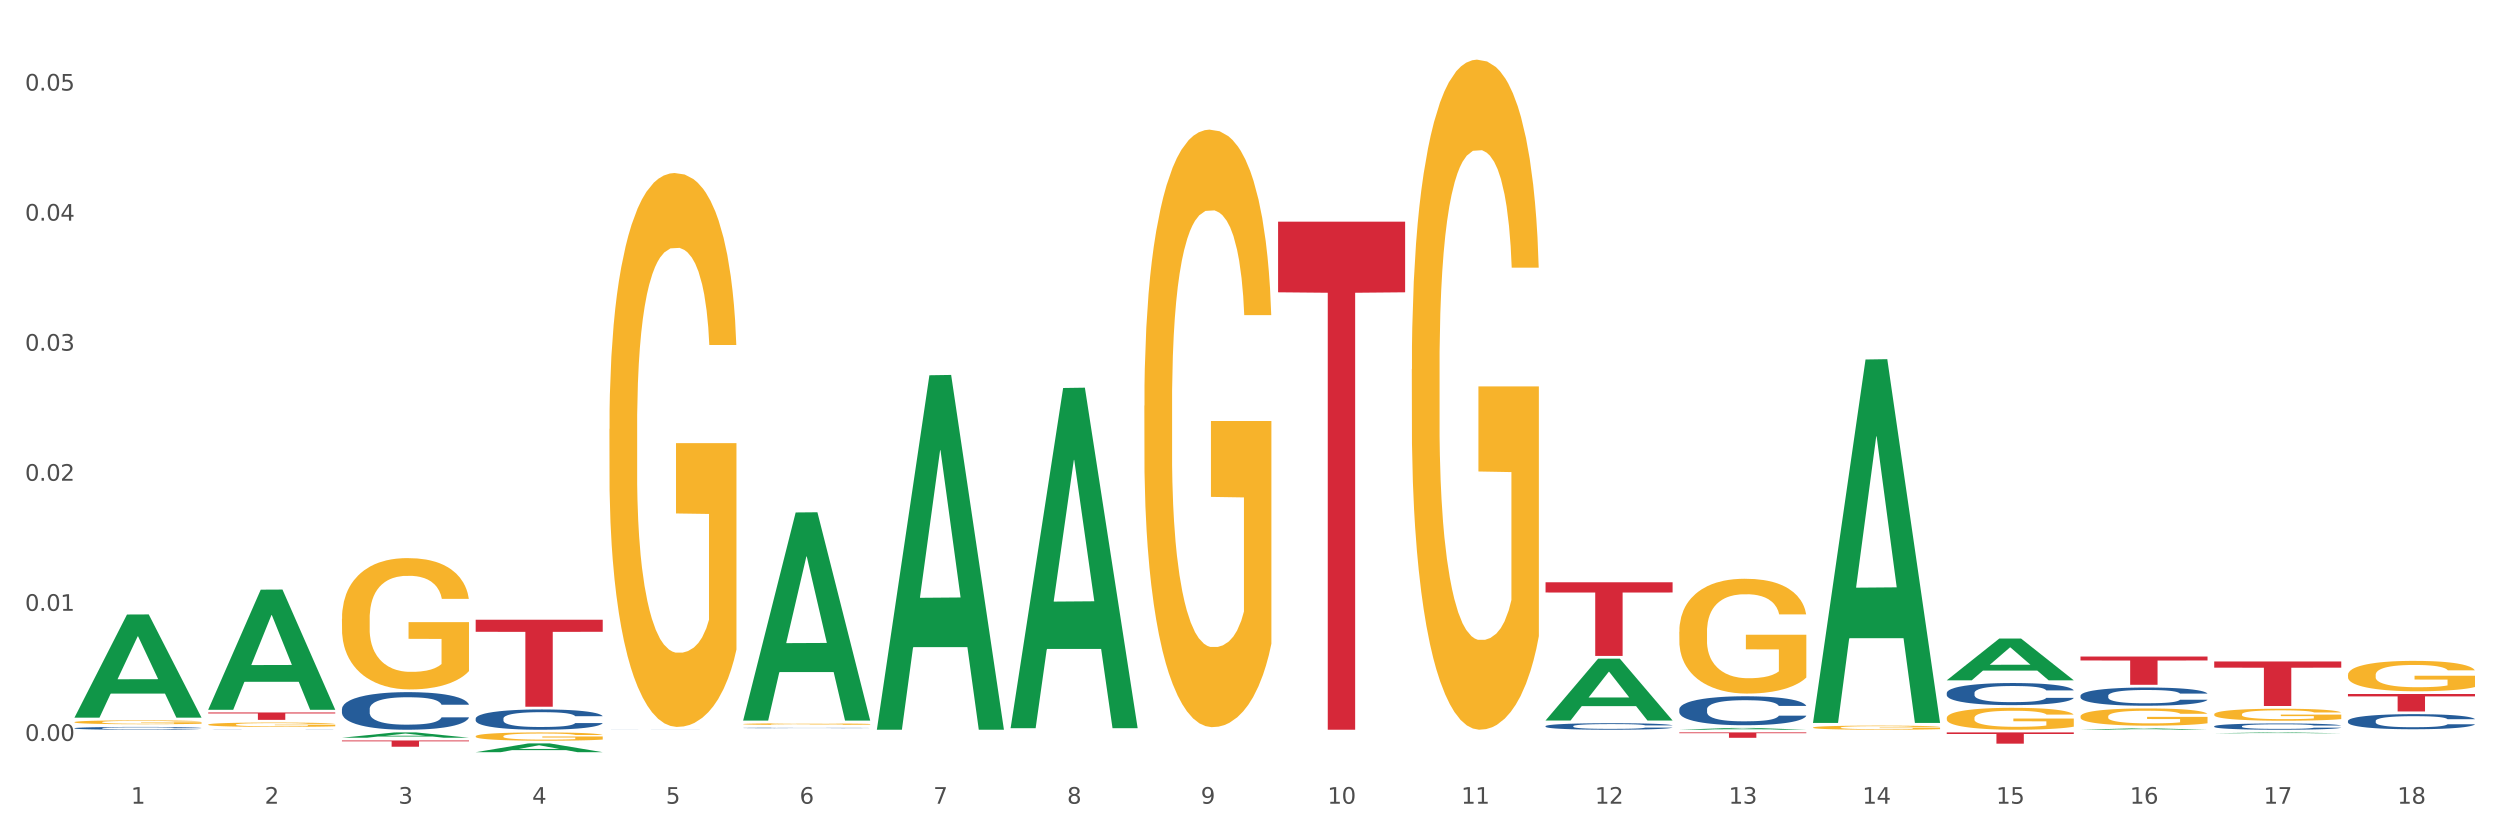 <?xml version="1.0" encoding="utf-8" standalone="no"?>
<!DOCTYPE svg PUBLIC "-//W3C//DTD SVG 1.1//EN"
  "http://www.w3.org/Graphics/SVG/1.1/DTD/svg11.dtd">
<svg xmlns:xlink="http://www.w3.org/1999/xlink" width="1080pt" height="360pt" viewBox="0 0 1080 360" xmlns="http://www.w3.org/2000/svg" version="1.1">
 <rect x="0" y="0" width="1080" height="360" fill="#333333" stroke="none"/>
 <defs>
  <style type="text/css">*{stroke-linejoin: round; stroke-linecap: butt}</style>
 </defs>
 <g id="figure_1">
  <g id="patch_1">
   <path d="M 0 360 
L 1080 360 
L 1080 0 
L 0 0 
z
" style="fill: #ffffff; stroke: #ffffff; stroke-linejoin: miter"/>
  </g>
  <g id="axes_1">
   <g id="matplotlib.axis_1">
    <g id="xtick_1">
     <g id="text_1">
      <!-- 1 -->
      <g style="fill: #4d4d4d" transform="translate(56.563 347.204) scale(0.096 -0.096)">
       <defs>
        <path id="DejaVuSans-31" d="M 794 531 
L 1825 531 
L 1825 4091 
L 703 3866 
L 703 4441 
L 1819 4666 
L 2450 4666 
L 2450 531 
L 3481 531 
L 3481 0 
L 794 0 
L 794 531 
z
" transform="scale(0.016)"/>
       </defs>
       <use xlink:href="#DejaVuSans-31"/>
      </g>
     </g>
    </g>
    <g id="xtick_2">
     <g id="text_2">
      <!-- 2 -->
      <g style="fill: #4d4d4d" transform="translate(114.336 347.204) scale(0.096 -0.096)">
       <defs>
        <path id="DejaVuSans-32" d="M 1228 531 
L 3431 531 
L 3431 0 
L 469 0 
L 469 531 
Q 828 903 1448 1529 
Q 2069 2156 2228 2338 
Q 2531 2678 2651 2914 
Q 2772 3150 2772 3378 
Q 2772 3750 2511 3984 
Q 2250 4219 1831 4219 
Q 1534 4219 1204 4116 
Q 875 4013 500 3803 
L 500 4441 
Q 881 4594 1212 4672 
Q 1544 4750 1819 4750 
Q 2544 4750 2975 4387 
Q 3406 4025 3406 3419 
Q 3406 3131 3298 2873 
Q 3191 2616 2906 2266 
Q 2828 2175 2409 1742 
Q 1991 1309 1228 531 
z
" transform="scale(0.016)"/>
       </defs>
       <use xlink:href="#DejaVuSans-32"/>
      </g>
     </g>
    </g>
    <g id="xtick_3">
     <g id="text_3">
      <!-- 3 -->
      <g style="fill: #4d4d4d" transform="translate(172.109 347.204) scale(0.096 -0.096)">
       <defs>
        <path id="DejaVuSans-33" d="M 2597 2516 
Q 3050 2419 3304 2112 
Q 3559 1806 3559 1356 
Q 3559 666 3084 287 
Q 2609 -91 1734 -91 
Q 1441 -91 1130 -33 
Q 819 25 488 141 
L 488 750 
Q 750 597 1062 519 
Q 1375 441 1716 441 
Q 2309 441 2620 675 
Q 2931 909 2931 1356 
Q 2931 1769 2642 2001 
Q 2353 2234 1838 2234 
L 1294 2234 
L 1294 2753 
L 1863 2753 
Q 2328 2753 2575 2939 
Q 2822 3125 2822 3475 
Q 2822 3834 2567 4026 
Q 2313 4219 1838 4219 
Q 1578 4219 1281 4162 
Q 984 4106 628 3988 
L 628 4550 
Q 988 4650 1302 4700 
Q 1616 4750 1894 4750 
Q 2613 4750 3031 4423 
Q 3450 4097 3450 3541 
Q 3450 3153 3228 2886 
Q 3006 2619 2597 2516 
z
" transform="scale(0.016)"/>
       </defs>
       <use xlink:href="#DejaVuSans-33"/>
      </g>
     </g>
    </g>
    <g id="xtick_4">
     <g id="text_4">
      <!-- 4 -->
      <g style="fill: #4d4d4d" transform="translate(229.882 347.204) scale(0.096 -0.096)">
       <defs>
        <path id="DejaVuSans-34" d="M 2419 4116 
L 825 1625 
L 2419 1625 
L 2419 4116 
z
M 2253 4666 
L 3047 4666 
L 3047 1625 
L 3713 1625 
L 3713 1100 
L 3047 1100 
L 3047 0 
L 2419 0 
L 2419 1100 
L 313 1100 
L 313 1709 
L 2253 4666 
z
" transform="scale(0.016)"/>
       </defs>
       <use xlink:href="#DejaVuSans-34"/>
      </g>
     </g>
    </g>
    <g id="xtick_5">
     <g id="text_5">
      <!-- 5 -->
      <g style="fill: #4d4d4d" transform="translate(287.655 347.204) scale(0.096 -0.096)">
       <defs>
        <path id="DejaVuSans-35" d="M 691 4666 
L 3169 4666 
L 3169 4134 
L 1269 4134 
L 1269 2991 
Q 1406 3038 1543 3061 
Q 1681 3084 1819 3084 
Q 2600 3084 3056 2656 
Q 3513 2228 3513 1497 
Q 3513 744 3044 326 
Q 2575 -91 1722 -91 
Q 1428 -91 1123 -41 
Q 819 9 494 109 
L 494 744 
Q 775 591 1075 516 
Q 1375 441 1709 441 
Q 2250 441 2565 725 
Q 2881 1009 2881 1497 
Q 2881 1984 2565 2268 
Q 2250 2553 1709 2553 
Q 1456 2553 1204 2497 
Q 953 2441 691 2322 
L 691 4666 
z
" transform="scale(0.016)"/>
       </defs>
       <use xlink:href="#DejaVuSans-35"/>
      </g>
     </g>
    </g>
    <g id="xtick_6">
     <g id="text_6">
      <!-- 6 -->
      <g style="fill: #4d4d4d" transform="translate(345.428 347.204) scale(0.096 -0.096)">
       <defs>
        <path id="DejaVuSans-36" d="M 2113 2584 
Q 1688 2584 1439 2293 
Q 1191 2003 1191 1497 
Q 1191 994 1439 701 
Q 1688 409 2113 409 
Q 2538 409 2786 701 
Q 3034 994 3034 1497 
Q 3034 2003 2786 2293 
Q 2538 2584 2113 2584 
z
M 3366 4563 
L 3366 3988 
Q 3128 4100 2886 4159 
Q 2644 4219 2406 4219 
Q 1781 4219 1451 3797 
Q 1122 3375 1075 2522 
Q 1259 2794 1537 2939 
Q 1816 3084 2150 3084 
Q 2853 3084 3261 2657 
Q 3669 2231 3669 1497 
Q 3669 778 3244 343 
Q 2819 -91 2113 -91 
Q 1303 -91 875 529 
Q 447 1150 447 2328 
Q 447 3434 972 4092 
Q 1497 4750 2381 4750 
Q 2619 4750 2861 4703 
Q 3103 4656 3366 4563 
z
" transform="scale(0.016)"/>
       </defs>
       <use xlink:href="#DejaVuSans-36"/>
      </g>
     </g>
    </g>
    <g id="xtick_7">
     <g id="text_7">
      <!-- 7 -->
      <g style="fill: #4d4d4d" transform="translate(403.201 347.204) scale(0.096 -0.096)">
       <defs>
        <path id="DejaVuSans-37" d="M 525 4666 
L 3525 4666 
L 3525 4397 
L 1831 0 
L 1172 0 
L 2766 4134 
L 525 4134 
L 525 4666 
z
" transform="scale(0.016)"/>
       </defs>
       <use xlink:href="#DejaVuSans-37"/>
      </g>
     </g>
    </g>
    <g id="xtick_8">
     <g id="text_8">
      <!-- 8 -->
      <g style="fill: #4d4d4d" transform="translate(460.974 347.204) scale(0.096 -0.096)">
       <defs>
        <path id="DejaVuSans-38" d="M 2034 2216 
Q 1584 2216 1326 1975 
Q 1069 1734 1069 1313 
Q 1069 891 1326 650 
Q 1584 409 2034 409 
Q 2484 409 2743 651 
Q 3003 894 3003 1313 
Q 3003 1734 2745 1975 
Q 2488 2216 2034 2216 
z
M 1403 2484 
Q 997 2584 770 2862 
Q 544 3141 544 3541 
Q 544 4100 942 4425 
Q 1341 4750 2034 4750 
Q 2731 4750 3128 4425 
Q 3525 4100 3525 3541 
Q 3525 3141 3298 2862 
Q 3072 2584 2669 2484 
Q 3125 2378 3379 2068 
Q 3634 1759 3634 1313 
Q 3634 634 3220 271 
Q 2806 -91 2034 -91 
Q 1263 -91 848 271 
Q 434 634 434 1313 
Q 434 1759 690 2068 
Q 947 2378 1403 2484 
z
M 1172 3481 
Q 1172 3119 1398 2916 
Q 1625 2713 2034 2713 
Q 2441 2713 2670 2916 
Q 2900 3119 2900 3481 
Q 2900 3844 2670 4047 
Q 2441 4250 2034 4250 
Q 1625 4250 1398 4047 
Q 1172 3844 1172 3481 
z
" transform="scale(0.016)"/>
       </defs>
       <use xlink:href="#DejaVuSans-38"/>
      </g>
     </g>
    </g>
    <g id="xtick_9">
     <g id="text_9">
      <!-- 9 -->
      <g style="fill: #4d4d4d" transform="translate(518.747 347.204) scale(0.096 -0.096)">
       <defs>
        <path id="DejaVuSans-39" d="M 703 97 
L 703 672 
Q 941 559 1184 500 
Q 1428 441 1663 441 
Q 2288 441 2617 861 
Q 2947 1281 2994 2138 
Q 2813 1869 2534 1725 
Q 2256 1581 1919 1581 
Q 1219 1581 811 2004 
Q 403 2428 403 3163 
Q 403 3881 828 4315 
Q 1253 4750 1959 4750 
Q 2769 4750 3195 4129 
Q 3622 3509 3622 2328 
Q 3622 1225 3098 567 
Q 2575 -91 1691 -91 
Q 1453 -91 1209 -44 
Q 966 3 703 97 
z
M 1959 2075 
Q 2384 2075 2632 2365 
Q 2881 2656 2881 3163 
Q 2881 3666 2632 3958 
Q 2384 4250 1959 4250 
Q 1534 4250 1286 3958 
Q 1038 3666 1038 3163 
Q 1038 2656 1286 2365 
Q 1534 2075 1959 2075 
z
" transform="scale(0.016)"/>
       </defs>
       <use xlink:href="#DejaVuSans-39"/>
      </g>
     </g>
    </g>
    <g id="xtick_10">
     <g id="text_10">
      <!-- 10 -->
      <g style="fill: #4d4d4d" transform="translate(573.466 347.204) scale(0.096 -0.096)">
       <defs>
        <path id="DejaVuSans-30" d="M 2034 4250 
Q 1547 4250 1301 3770 
Q 1056 3291 1056 2328 
Q 1056 1369 1301 889 
Q 1547 409 2034 409 
Q 2525 409 2770 889 
Q 3016 1369 3016 2328 
Q 3016 3291 2770 3770 
Q 2525 4250 2034 4250 
z
M 2034 4750 
Q 2819 4750 3233 4129 
Q 3647 3509 3647 2328 
Q 3647 1150 3233 529 
Q 2819 -91 2034 -91 
Q 1250 -91 836 529 
Q 422 1150 422 2328 
Q 422 3509 836 4129 
Q 1250 4750 2034 4750 
z
" transform="scale(0.016)"/>
       </defs>
       <use xlink:href="#DejaVuSans-31"/>
       <use xlink:href="#DejaVuSans-30" transform="translate(63.623 0)"/>
      </g>
     </g>
    </g>
    <g id="xtick_11">
     <g id="text_11">
      <!-- 11 -->
      <g style="fill: #4d4d4d" transform="translate(631.239 347.204) scale(0.096 -0.096)">
       <use xlink:href="#DejaVuSans-31"/>
       <use xlink:href="#DejaVuSans-31" transform="translate(63.623 0)"/>
      </g>
     </g>
    </g>
    <g id="xtick_12">
     <g id="text_12">
      <!-- 12 -->
      <g style="fill: #4d4d4d" transform="translate(689.012 347.204) scale(0.096 -0.096)">
       <use xlink:href="#DejaVuSans-31"/>
       <use xlink:href="#DejaVuSans-32" transform="translate(63.623 0)"/>
      </g>
     </g>
    </g>
    <g id="xtick_13">
     <g id="text_13">
      <!-- 13 -->
      <g style="fill: #4d4d4d" transform="translate(746.785 347.204) scale(0.096 -0.096)">
       <use xlink:href="#DejaVuSans-31"/>
       <use xlink:href="#DejaVuSans-33" transform="translate(63.623 0)"/>
      </g>
     </g>
    </g>
    <g id="xtick_14">
     <g id="text_14">
      <!-- 14 -->
      <g style="fill: #4d4d4d" transform="translate(804.558 347.204) scale(0.096 -0.096)">
       <use xlink:href="#DejaVuSans-31"/>
       <use xlink:href="#DejaVuSans-34" transform="translate(63.623 0)"/>
      </g>
     </g>
    </g>
    <g id="xtick_15">
     <g id="text_15">
      <!-- 15 -->
      <g style="fill: #4d4d4d" transform="translate(862.331 347.204) scale(0.096 -0.096)">
       <use xlink:href="#DejaVuSans-31"/>
       <use xlink:href="#DejaVuSans-35" transform="translate(63.623 0)"/>
      </g>
     </g>
    </g>
    <g id="xtick_16">
     <g id="text_16">
      <!-- 16 -->
      <g style="fill: #4d4d4d" transform="translate(920.104 347.204) scale(0.096 -0.096)">
       <use xlink:href="#DejaVuSans-31"/>
       <use xlink:href="#DejaVuSans-36" transform="translate(63.623 0)"/>
      </g>
     </g>
    </g>
    <g id="xtick_17">
     <g id="text_17">
      <!-- 17 -->
      <g style="fill: #4d4d4d" transform="translate(977.877 347.204) scale(0.096 -0.096)">
       <use xlink:href="#DejaVuSans-31"/>
       <use xlink:href="#DejaVuSans-37" transform="translate(63.623 0)"/>
      </g>
     </g>
    </g>
    <g id="xtick_18">
     <g id="text_18">
      <!-- 18 -->
      <g style="fill: #4d4d4d" transform="translate(1035.65 347.204) scale(0.096 -0.096)">
       <use xlink:href="#DejaVuSans-31"/>
       <use xlink:href="#DejaVuSans-38" transform="translate(63.623 0)"/>
      </g>
     </g>
    </g>
    <g id="xtick_19"/>
    <g id="xtick_20"/>
    <g id="xtick_21"/>
    <g id="xtick_22"/>
    <g id="xtick_23"/>
    <g id="xtick_24"/>
    <g id="xtick_25"/>
    <g id="xtick_26"/>
    <g id="xtick_27"/>
    <g id="xtick_28"/>
    <g id="xtick_29"/>
    <g id="xtick_30"/>
    <g id="xtick_31"/>
    <g id="xtick_32"/>
    <g id="xtick_33"/>
    <g id="xtick_34"/>
    <g id="xtick_35"/>
   </g>
   <g id="matplotlib.axis_2">
    <g id="ytick_1">
     <g id="text_19">
      <!-- 0.00 -->
      <g style="fill: #4d4d4d" transform="translate(10.8 320.056) scale(0.096 -0.096)">
       <defs>
        <path id="DejaVuSans-2e" d="M 684 794 
L 1344 794 
L 1344 0 
L 684 0 
L 684 794 
z
" transform="scale(0.016)"/>
       </defs>
       <use xlink:href="#DejaVuSans-30"/>
       <use xlink:href="#DejaVuSans-2e" transform="translate(63.623 0)"/>
       <use xlink:href="#DejaVuSans-30" transform="translate(95.41 0)"/>
       <use xlink:href="#DejaVuSans-30" transform="translate(159.033 0)"/>
      </g>
     </g>
    </g>
    <g id="ytick_2">
     <g id="text_20">
      <!-- 0.01 -->
      <g style="fill: #4d4d4d" transform="translate(10.8 263.871) scale(0.096 -0.096)">
       <use xlink:href="#DejaVuSans-30"/>
       <use xlink:href="#DejaVuSans-2e" transform="translate(63.623 0)"/>
       <use xlink:href="#DejaVuSans-30" transform="translate(95.41 0)"/>
       <use xlink:href="#DejaVuSans-31" transform="translate(159.033 0)"/>
      </g>
     </g>
    </g>
    <g id="ytick_3">
     <g id="text_21">
      <!-- 0.02 -->
      <g style="fill: #4d4d4d" transform="translate(10.8 207.686) scale(0.096 -0.096)">
       <use xlink:href="#DejaVuSans-30"/>
       <use xlink:href="#DejaVuSans-2e" transform="translate(63.623 0)"/>
       <use xlink:href="#DejaVuSans-30" transform="translate(95.41 0)"/>
       <use xlink:href="#DejaVuSans-32" transform="translate(159.033 0)"/>
      </g>
     </g>
    </g>
    <g id="ytick_4">
     <g id="text_22">
      <!-- 0.03 -->
      <g style="fill: #4d4d4d" transform="translate(10.8 151.501) scale(0.096 -0.096)">
       <use xlink:href="#DejaVuSans-30"/>
       <use xlink:href="#DejaVuSans-2e" transform="translate(63.623 0)"/>
       <use xlink:href="#DejaVuSans-30" transform="translate(95.41 0)"/>
       <use xlink:href="#DejaVuSans-33" transform="translate(159.033 0)"/>
      </g>
     </g>
    </g>
    <g id="ytick_5">
     <g id="text_23">
      <!-- 0.04 -->
      <g style="fill: #4d4d4d" transform="translate(10.8 95.316) scale(0.096 -0.096)">
       <use xlink:href="#DejaVuSans-30"/>
       <use xlink:href="#DejaVuSans-2e" transform="translate(63.623 0)"/>
       <use xlink:href="#DejaVuSans-30" transform="translate(95.41 0)"/>
       <use xlink:href="#DejaVuSans-34" transform="translate(159.033 0)"/>
      </g>
     </g>
    </g>
    <g id="ytick_6">
     <g id="text_24">
      <!-- 0.05 -->
      <g style="fill: #4d4d4d" transform="translate(10.8 39.132) scale(0.096 -0.096)">
       <use xlink:href="#DejaVuSans-30"/>
       <use xlink:href="#DejaVuSans-2e" transform="translate(63.623 0)"/>
       <use xlink:href="#DejaVuSans-30" transform="translate(95.41 0)"/>
       <use xlink:href="#DejaVuSans-35" transform="translate(159.033 0)"/>
      </g>
     </g>
    </g>
    <g id="ytick_7"/>
    <g id="ytick_8"/>
    <g id="ytick_9"/>
    <g id="ytick_10"/>
    <g id="ytick_11"/>
   </g>
   <g id="PolyCollection_1">
    <path d="M 32.175 309.939 
L 32.232 309.898 
L 54.864 265.469 
L 64.257 265.427 
L 87.059 310.023 
L 76.196 310.023 
L 71.273 299.638 
L 47.905 299.638 
L 47.735 299.806 
L 42.982 310.023 
L 32.175 310.023 
L 32.175 309.939 
L 50.847 293.441 
L 68.331 293.399 
L 59.674 274.933 
L 59.561 274.849 
L 59.447 274.975 
L 50.79 293.399 
L 50.847 293.441 
L 32.175 309.939 
z
" clip-path="url(#pfbcbdd6aa4)" style="fill: #109648"/>
    <path d="M 89.948 306.523 
L 90.005 306.474 
L 112.637 254.734 
L 122.03 254.685 
L 144.832 306.62 
L 133.969 306.62 
L 129.046 294.527 
L 105.678 294.527 
L 105.508 294.722 
L 100.755 306.62 
L 89.948 306.62 
L 89.948 306.523 
L 108.62 287.309 
L 126.104 287.261 
L 117.447 265.755 
L 117.334 265.658 
L 117.22 265.804 
L 108.563 287.261 
L 108.62 287.309 
L 89.948 306.523 
z
" clip-path="url(#pfbcbdd6aa4)" style="fill: #109648"/>
    <path d="M 147.721 318.7 
L 147.778 318.698 
L 170.41 316.411 
L 179.803 316.409 
L 202.605 318.704 
L 191.742 318.704 
L 186.819 318.169 
L 163.451 318.169 
L 163.281 318.178 
L 158.528 318.704 
L 147.721 318.704 
L 147.721 318.7 
L 166.393 317.85 
L 183.877 317.848 
L 175.22 316.898 
L 175.107 316.893 
L 174.993 316.9 
L 166.336 317.848 
L 166.393 317.85 
L 147.721 318.7 
z
" clip-path="url(#pfbcbdd6aa4)" style="fill: #109648"/>
    <path d="M 205.494 324.942 
L 205.551 324.939 
L 228.183 321.164 
L 237.576 321.16 
L 260.378 324.95 
L 249.515 324.95 
L 244.592 324.067 
L 221.224 324.067 
L 221.054 324.081 
L 216.301 324.95 
L 205.494 324.95 
L 205.494 324.942 
L 224.166 323.541 
L 241.65 323.537 
L 232.993 321.968 
L 232.88 321.961 
L 232.766 321.971 
L 224.109 323.537 
L 224.166 323.541 
L 205.494 324.942 
z
" clip-path="url(#pfbcbdd6aa4)" style="fill: #109648"/>
    <path d="M 321.04 311.13 
L 321.096 311.045 
L 343.729 221.379 
L 353.122 221.294 
L 375.924 311.299 
L 365.061 311.299 
L 360.138 290.34 
L 336.77 290.34 
L 336.6 290.678 
L 331.847 311.299 
L 321.04 311.299 
L 321.04 311.13 
L 339.712 277.832 
L 357.196 277.748 
L 348.539 240.478 
L 348.425 240.309 
L 348.312 240.563 
L 339.655 277.748 
L 339.712 277.832 
L 321.04 311.13 
z
" clip-path="url(#pfbcbdd6aa4)" style="fill: #109648"/>
    <path d="M 378.813 314.958 
L 378.869 314.814 
L 401.502 162.112 
L 410.895 161.968 
L 433.697 315.246 
L 422.834 315.246 
L 417.911 279.553 
L 394.543 279.553 
L 394.373 280.129 
L 389.62 315.246 
L 378.813 315.246 
L 378.813 314.958 
L 397.485 258.252 
L 414.969 258.108 
L 406.312 194.638 
L 406.198 194.35 
L 406.085 194.782 
L 397.428 258.108 
L 397.485 258.252 
L 378.813 314.958 
z
" clip-path="url(#pfbcbdd6aa4)" style="fill: #109648"/>
    <path d="M 436.586 314.314 
L 436.642 314.176 
L 459.275 167.613 
L 468.668 167.475 
L 491.47 314.59 
L 480.606 314.59 
L 475.684 280.333 
L 452.316 280.333 
L 452.146 280.885 
L 447.393 314.59 
L 436.586 314.59 
L 436.586 314.314 
L 455.258 259.888 
L 472.742 259.75 
L 464.085 198.832 
L 463.971 198.556 
L 463.858 198.97 
L 455.201 259.75 
L 455.258 259.888 
L 436.586 314.314 
z
" clip-path="url(#pfbcbdd6aa4)" style="fill: #109648"/>
    <path d="M 667.678 311.211 
L 667.734 311.186 
L 690.367 284.555 
L 699.76 284.53 
L 722.562 311.261 
L 711.698 311.261 
L 706.776 305.036 
L 683.408 305.036 
L 683.238 305.137 
L 678.485 311.261 
L 667.678 311.261 
L 667.678 311.211 
L 686.35 301.321 
L 703.834 301.296 
L 695.177 290.227 
L 695.063 290.177 
L 694.95 290.252 
L 686.293 301.296 
L 686.35 301.321 
L 667.678 311.211 
z
" clip-path="url(#pfbcbdd6aa4)" style="fill: #109648"/>
    <path d="M 840.997 293.869 
L 841.053 293.852 
L 863.686 275.852 
L 873.079 275.835 
L 895.881 293.903 
L 885.017 293.903 
L 880.095 289.695 
L 856.726 289.695 
L 856.557 289.763 
L 851.804 293.903 
L 840.997 293.903 
L 840.997 293.869 
L 859.669 287.184 
L 877.152 287.167 
L 868.495 279.686 
L 868.382 279.652 
L 868.269 279.703 
L 859.612 287.167 
L 859.669 287.184 
L 840.997 293.869 
z
" clip-path="url(#pfbcbdd6aa4)" style="fill: #109648"/>
    <path d="M 783.224 312.012 
L 783.28 311.865 
L 805.913 155.302 
L 815.306 155.155 
L 838.108 312.308 
L 827.244 312.308 
L 822.322 275.712 
L 798.953 275.712 
L 798.784 276.303 
L 794.031 312.308 
L 783.224 312.308 
L 783.224 312.012 
L 801.896 253.873 
L 819.38 253.726 
L 810.722 188.651 
L 810.609 188.356 
L 810.496 188.799 
L 801.839 253.726 
L 801.896 253.873 
L 783.224 312.012 
z
" clip-path="url(#pfbcbdd6aa4)" style="fill: #109648"/>
    <path d="M 725.451 315.244 
L 725.507 315.244 
L 748.14 314.463 
L 757.533 314.463 
L 780.335 315.246 
L 769.471 315.246 
L 764.549 315.064 
L 741.181 315.064 
L 741.011 315.066 
L 736.258 315.246 
L 725.451 315.246 
L 725.451 315.244 
L 744.123 314.955 
L 761.607 314.954 
L 752.95 314.63 
L 752.836 314.628 
L 752.723 314.63 
L 744.066 314.954 
L 744.123 314.955 
L 725.451 315.244 
z
" clip-path="url(#pfbcbdd6aa4)" style="fill: #109648"/>
    <path d="M 783.224 314.291 
L 783.289 314.289 
L 783.289 314.231 
L 783.418 314.18 
L 784.066 314.059 
L 785.038 313.958 
L 785.751 313.905 
L 786.464 313.861 
L 787.306 313.817 
L 788.343 313.772 
L 790.222 313.705 
L 791.388 313.671 
L 792.814 313.636 
L 795.406 313.584 
L 797.285 313.555 
L 799.229 313.53 
L 802.404 313.501 
L 804.478 313.488 
L 806.681 313.478 
L 809.338 313.472 
L 811.346 313.47 
L 815.753 313.475 
L 819.511 313.49 
L 821.325 313.501 
L 823.658 313.52 
L 824.889 313.533 
L 826.898 313.559 
L 828.971 313.593 
L 830.397 313.623 
L 832.535 313.678 
L 834.155 313.733 
L 835.646 313.801 
L 836.423 313.848 
L 837.007 313.892 
L 837.525 313.942 
L 838.043 314.022 
L 826.38 314.022 
L 825.926 313.965 
L 825.213 313.911 
L 824.176 313.859 
L 823.269 313.827 
L 821.714 313.786 
L 820.288 313.76 
L 818.798 313.741 
L 816.984 313.725 
L 815.558 313.717 
L 813.549 313.71 
L 809.597 313.712 
L 806.94 313.725 
L 805.126 313.741 
L 803.959 313.756 
L 802.922 313.772 
L 801.756 313.795 
L 800.395 313.829 
L 799.423 313.859 
L 798.451 313.898 
L 797.674 313.937 
L 796.961 313.983 
L 796.378 314.031 
L 795.924 314.082 
L 795.535 314.143 
L 795.211 314.245 
L 795.211 314.468 
L 795.341 314.518 
L 795.665 314.584 
L 796.054 314.635 
L 796.702 314.695 
L 797.285 314.735 
L 798.387 314.793 
L 799.618 314.842 
L 800.59 314.873 
L 801.562 314.899 
L 803.246 314.935 
L 805.126 314.964 
L 806.746 314.982 
L 808.949 314.998 
L 810.439 315.004 
L 811.735 315.008 
L 814.91 315.008 
L 817.178 315.003 
L 819.705 314.991 
L 821.649 314.977 
L 823.269 314.959 
L 825.084 314.93 
L 826.25 314.902 
L 826.25 314.563 
L 811.994 314.562 
L 811.994 314.336 
L 838.108 314.336 
L 838.108 314.998 
L 837.007 315.032 
L 835.775 315.063 
L 834.479 315.09 
L 832.535 315.124 
L 830.203 315.157 
L 828.129 315.179 
L 825.926 315.199 
L 823.334 315.217 
L 819.964 315.233 
L 817.891 315.239 
L 815.299 315.244 
L 812.253 315.246 
L 809.597 315.243 
L 807.005 315.235 
L 804.283 315.22 
L 801.627 315.199 
L 799.618 315.178 
L 797.609 315.152 
L 795.471 315.118 
L 793.786 315.085 
L 792.49 315.056 
L 791.064 315.019 
L 789.509 314.97 
L 788.343 314.926 
L 787.306 314.881 
L 786.204 314.823 
L 785.427 314.772 
L 784.649 314.709 
L 784.196 314.662 
L 783.677 314.589 
L 783.289 314.487 
L 783.224 314.291 
z
" clip-path="url(#pfbcbdd6aa4)" style="fill: #f7b32b"/>
    <path d="M 725.451 272.946 
L 725.516 272.9 
L 725.516 271.269 
L 725.645 269.865 
L 726.293 266.467 
L 727.265 263.658 
L 727.978 262.163 
L 728.691 260.94 
L 729.533 259.717 
L 730.57 258.448 
L 732.449 256.591 
L 733.615 255.64 
L 735.041 254.643 
L 737.633 253.193 
L 739.512 252.378 
L 741.456 251.698 
L 744.631 250.883 
L 746.705 250.52 
L 748.908 250.248 
L 751.565 250.067 
L 753.573 250.022 
L 757.98 250.158 
L 761.738 250.566 
L 763.552 250.883 
L 765.885 251.426 
L 767.116 251.789 
L 769.125 252.514 
L 771.199 253.465 
L 772.624 254.28 
L 774.762 255.821 
L 776.382 257.361 
L 777.873 259.264 
L 778.65 260.578 
L 779.234 261.801 
L 779.752 263.205 
L 780.27 265.425 
L 768.607 265.425 
L 768.153 263.84 
L 767.44 262.345 
L 766.403 260.895 
L 765.496 259.989 
L 763.941 258.856 
L 762.516 258.131 
L 761.025 257.588 
L 759.211 257.135 
L 757.785 256.908 
L 755.776 256.727 
L 751.824 256.772 
L 749.167 257.135 
L 747.353 257.588 
L 746.186 257.995 
L 745.15 258.448 
L 743.983 259.083 
L 742.622 260.034 
L 741.65 260.895 
L 740.678 261.982 
L 739.901 263.069 
L 739.188 264.338 
L 738.605 265.697 
L 738.151 267.101 
L 737.762 268.823 
L 737.438 271.677 
L 737.438 277.884 
L 737.568 279.288 
L 737.892 281.146 
L 738.281 282.55 
L 738.929 284.226 
L 739.512 285.359 
L 740.614 286.99 
L 741.845 288.349 
L 742.817 289.21 
L 743.789 289.935 
L 745.474 290.931 
L 747.353 291.747 
L 748.973 292.245 
L 751.176 292.698 
L 752.666 292.879 
L 753.962 292.97 
L 757.137 292.97 
L 759.405 292.834 
L 761.932 292.517 
L 763.876 292.109 
L 765.496 291.611 
L 767.311 290.795 
L 768.477 290.025 
L 768.477 280.557 
L 754.221 280.511 
L 754.221 274.214 
L 780.335 274.214 
L 780.335 292.698 
L 779.234 293.65 
L 778.002 294.51 
L 776.706 295.281 
L 774.762 296.232 
L 772.43 297.138 
L 770.356 297.772 
L 768.153 298.316 
L 765.561 298.814 
L 762.192 299.267 
L 760.118 299.448 
L 757.526 299.584 
L 754.48 299.63 
L 751.824 299.539 
L 749.232 299.313 
L 746.51 298.905 
L 743.854 298.316 
L 741.845 297.727 
L 739.836 297.002 
L 737.698 296.051 
L 736.013 295.145 
L 734.717 294.329 
L 733.291 293.287 
L 731.736 291.928 
L 730.57 290.705 
L 729.533 289.436 
L 728.431 287.805 
L 727.654 286.401 
L 726.876 284.634 
L 726.423 283.32 
L 725.904 281.282 
L 725.516 278.427 
L 725.451 272.946 
z
" clip-path="url(#pfbcbdd6aa4)" style="fill: #f7b32b"/>
    <path d="M 609.905 159.531 
L 609.97 159.267 
L 609.97 149.75 
L 610.099 141.554 
L 610.747 121.726 
L 611.719 105.335 
L 612.432 96.611 
L 613.145 89.473 
L 613.987 82.335 
L 615.024 74.933 
L 616.903 64.093 
L 618.069 58.542 
L 619.495 52.725 
L 622.087 44.265 
L 623.966 39.507 
L 625.91 35.541 
L 629.085 30.783 
L 631.159 28.668 
L 633.362 27.081 
L 636.019 26.024 
L 638.027 25.759 
L 642.434 26.553 
L 646.192 28.932 
L 648.006 30.783 
L 650.339 33.955 
L 651.57 36.07 
L 653.579 40.3 
L 655.653 45.852 
L 657.078 50.61 
L 659.216 59.599 
L 660.836 68.588 
L 662.327 79.691 
L 663.104 87.358 
L 663.688 94.496 
L 664.206 102.692 
L 664.724 115.646 
L 653.061 115.646 
L 652.607 106.393 
L 651.894 97.668 
L 650.857 89.209 
L 649.95 83.921 
L 648.395 77.312 
L 646.97 73.082 
L 645.479 69.909 
L 643.665 67.266 
L 642.239 65.944 
L 640.231 64.886 
L 636.278 65.151 
L 633.621 67.266 
L 631.807 69.909 
L 630.64 72.289 
L 629.604 74.933 
L 628.437 78.634 
L 627.076 84.186 
L 626.104 89.209 
L 625.132 95.553 
L 624.355 101.898 
L 623.642 109.301 
L 623.059 117.232 
L 622.605 125.427 
L 622.217 135.474 
L 621.893 152.129 
L 621.893 188.348 
L 622.022 196.543 
L 622.346 207.382 
L 622.735 215.578 
L 623.383 225.36 
L 623.966 231.969 
L 625.068 241.486 
L 626.299 249.417 
L 627.271 254.441 
L 628.243 258.67 
L 629.928 264.487 
L 631.807 269.245 
L 633.427 272.153 
L 635.63 274.797 
L 637.12 275.855 
L 638.416 276.383 
L 641.591 276.383 
L 643.859 275.59 
L 646.386 273.74 
L 648.33 271.36 
L 649.95 268.452 
L 651.765 263.694 
L 652.931 259.199 
L 652.931 203.946 
L 638.675 203.681 
L 638.675 166.934 
L 664.789 166.934 
L 664.789 274.797 
L 663.688 280.349 
L 662.456 285.372 
L 661.16 289.866 
L 659.216 295.418 
L 656.884 300.706 
L 654.81 304.407 
L 652.607 307.579 
L 650.015 310.487 
L 646.646 313.131 
L 644.572 314.188 
L 641.98 314.982 
L 638.935 315.246 
L 636.278 314.717 
L 633.686 313.395 
L 630.964 311.016 
L 628.308 307.579 
L 626.299 304.142 
L 624.29 299.912 
L 622.152 294.361 
L 620.467 289.073 
L 619.171 284.314 
L 617.745 278.234 
L 616.19 270.303 
L 615.024 263.165 
L 613.987 255.762 
L 612.886 246.245 
L 612.108 238.05 
L 611.33 227.739 
L 610.877 220.072 
L 610.358 208.176 
L 609.97 191.52 
L 609.905 159.531 
z
" clip-path="url(#pfbcbdd6aa4)" style="fill: #f7b32b"/>
    <path d="M 494.359 175.284 
L 494.424 175.048 
L 494.424 166.561 
L 494.553 159.253 
L 495.201 141.571 
L 496.173 126.955 
L 496.886 119.175 
L 497.599 112.809 
L 498.441 106.444 
L 499.478 99.843 
L 501.357 90.177 
L 502.523 85.226 
L 503.949 80.04 
L 506.541 72.496 
L 508.42 68.252 
L 510.364 64.716 
L 513.539 60.472 
L 515.613 58.586 
L 517.816 57.172 
L 520.473 56.229 
L 522.481 55.993 
L 526.888 56.7 
L 530.646 58.822 
L 532.46 60.472 
L 534.793 63.301 
L 536.024 65.187 
L 538.033 68.959 
L 540.107 73.91 
L 541.532 78.154 
L 543.671 86.169 
L 545.29 94.185 
L 546.781 104.087 
L 547.558 110.923 
L 548.142 117.289 
L 548.66 124.597 
L 549.178 136.149 
L 537.515 136.149 
L 537.061 127.898 
L 536.348 120.118 
L 535.311 112.574 
L 534.404 107.859 
L 532.849 101.965 
L 531.424 98.193 
L 529.933 95.364 
L 528.119 93.006 
L 526.693 91.827 
L 524.685 90.884 
L 520.732 91.12 
L 518.075 93.006 
L 516.261 95.364 
L 515.094 97.485 
L 514.058 99.843 
L 512.891 103.144 
L 511.53 108.094 
L 510.558 112.574 
L 509.586 118.232 
L 508.809 123.89 
L 508.096 130.491 
L 507.513 137.563 
L 507.059 144.872 
L 506.671 153.83 
L 506.347 168.683 
L 506.347 200.981 
L 506.476 208.289 
L 506.8 217.955 
L 507.189 225.264 
L 507.837 233.986 
L 508.42 239.88 
L 509.522 248.367 
L 510.753 255.44 
L 511.725 259.919 
L 512.697 263.691 
L 514.382 268.878 
L 516.261 273.121 
L 517.881 275.715 
L 520.084 278.072 
L 521.574 279.015 
L 522.87 279.487 
L 526.045 279.487 
L 528.313 278.779 
L 530.84 277.129 
L 532.784 275.007 
L 534.404 272.414 
L 536.219 268.171 
L 537.385 264.163 
L 537.385 214.89 
L 523.129 214.655 
L 523.129 181.885 
L 549.243 181.885 
L 549.243 278.072 
L 548.142 283.023 
L 546.91 287.502 
L 545.614 291.51 
L 543.671 296.461 
L 541.338 301.176 
L 539.264 304.477 
L 537.061 307.306 
L 534.469 309.899 
L 531.1 312.256 
L 529.026 313.199 
L 526.434 313.907 
L 523.389 314.142 
L 520.732 313.671 
L 518.14 312.492 
L 515.418 310.37 
L 512.762 307.306 
L 510.753 304.241 
L 508.744 300.469 
L 506.606 295.518 
L 504.921 290.803 
L 503.625 286.559 
L 502.199 281.137 
L 500.644 274.064 
L 499.478 267.699 
L 498.441 261.098 
L 497.34 252.611 
L 496.562 245.303 
L 495.784 236.108 
L 495.331 229.271 
L 494.812 218.662 
L 494.424 203.81 
L 494.359 175.284 
z
" clip-path="url(#pfbcbdd6aa4)" style="fill: #f7b32b"/>
    <path d="M 321.04 312.799 
L 321.105 312.798 
L 321.105 312.774 
L 321.234 312.754 
L 321.882 312.703 
L 322.854 312.662 
L 323.567 312.64 
L 324.28 312.622 
L 325.122 312.604 
L 326.159 312.585 
L 328.038 312.558 
L 329.205 312.544 
L 330.63 312.529 
L 333.222 312.508 
L 335.101 312.496 
L 337.045 312.486 
L 340.22 312.474 
L 342.294 312.469 
L 344.497 312.465 
L 347.154 312.462 
L 349.162 312.461 
L 353.569 312.463 
L 357.327 312.469 
L 359.141 312.474 
L 361.474 312.482 
L 362.705 312.487 
L 364.714 312.498 
L 366.788 312.512 
L 368.213 312.524 
L 370.352 312.547 
L 371.972 312.569 
L 373.462 312.597 
L 374.239 312.617 
L 374.823 312.635 
L 375.341 312.655 
L 375.859 312.688 
L 364.196 312.688 
L 363.742 312.665 
L 363.029 312.643 
L 361.993 312.621 
L 361.085 312.608 
L 359.53 312.591 
L 358.105 312.581 
L 356.614 312.573 
L 354.8 312.566 
L 353.374 312.563 
L 351.366 312.56 
L 347.413 312.561 
L 344.756 312.566 
L 342.942 312.573 
L 341.775 312.579 
L 340.739 312.585 
L 339.572 312.595 
L 338.212 312.609 
L 337.24 312.621 
L 336.268 312.637 
L 335.49 312.653 
L 334.777 312.672 
L 334.194 312.692 
L 333.74 312.713 
L 333.352 312.738 
L 333.028 312.78 
L 333.028 312.872 
L 333.157 312.892 
L 333.481 312.92 
L 333.87 312.94 
L 334.518 312.965 
L 335.101 312.982 
L 336.203 313.006 
L 337.434 313.026 
L 338.406 313.038 
L 339.378 313.049 
L 341.063 313.064 
L 342.942 313.076 
L 344.562 313.083 
L 346.765 313.09 
L 348.255 313.093 
L 349.551 313.094 
L 352.726 313.094 
L 354.994 313.092 
L 357.521 313.087 
L 359.465 313.081 
L 361.085 313.074 
L 362.9 313.062 
L 364.066 313.051 
L 364.066 312.911 
L 349.81 312.91 
L 349.81 312.818 
L 375.924 312.818 
L 375.924 313.09 
L 374.823 313.104 
L 373.591 313.117 
L 372.296 313.128 
L 370.352 313.142 
L 368.019 313.155 
L 365.945 313.165 
L 363.742 313.173 
L 361.15 313.18 
L 357.781 313.187 
L 355.707 313.189 
L 353.115 313.191 
L 350.07 313.192 
L 347.413 313.191 
L 344.821 313.187 
L 342.099 313.181 
L 339.443 313.173 
L 337.434 313.164 
L 335.425 313.153 
L 333.287 313.139 
L 331.602 313.126 
L 330.306 313.114 
L 328.881 313.099 
L 327.325 313.079 
L 326.159 313.061 
L 325.122 313.042 
L 324.021 313.018 
L 323.243 312.997 
L 322.465 312.971 
L 322.012 312.952 
L 321.493 312.922 
L 321.105 312.88 
L 321.04 312.799 
z
" clip-path="url(#pfbcbdd6aa4)" style="fill: #f7b32b"/>
    <path d="M 263.267 185.318 
L 263.332 185.099 
L 263.332 177.232 
L 263.461 170.457 
L 264.109 154.066 
L 265.081 140.517 
L 265.794 133.305 
L 266.507 127.404 
L 267.349 121.503 
L 268.386 115.384 
L 270.265 106.424 
L 271.432 101.835 
L 272.857 97.027 
L 275.449 90.033 
L 277.328 86.1 
L 279.272 82.822 
L 282.447 78.888 
L 284.521 77.139 
L 286.724 75.828 
L 289.381 74.954 
L 291.389 74.736 
L 295.796 75.391 
L 299.554 77.358 
L 301.368 78.888 
L 303.701 81.51 
L 304.932 83.259 
L 306.941 86.755 
L 309.015 91.345 
L 310.44 95.278 
L 312.579 102.709 
L 314.199 110.139 
L 315.689 119.318 
L 316.466 125.656 
L 317.05 131.556 
L 317.568 138.331 
L 318.086 149.04 
L 306.423 149.04 
L 305.969 141.391 
L 305.256 134.179 
L 304.22 127.186 
L 303.312 122.815 
L 301.757 117.351 
L 300.332 113.854 
L 298.841 111.232 
L 297.027 109.047 
L 295.601 107.954 
L 293.593 107.08 
L 289.64 107.298 
L 286.983 109.047 
L 285.169 111.232 
L 284.002 113.199 
L 282.966 115.384 
L 281.799 118.444 
L 280.439 123.033 
L 279.467 127.186 
L 278.495 132.431 
L 277.717 137.676 
L 277.004 143.795 
L 276.421 150.351 
L 275.967 157.126 
L 275.579 165.43 
L 275.255 179.198 
L 275.255 209.139 
L 275.384 215.913 
L 275.708 224.874 
L 276.097 231.648 
L 276.745 239.735 
L 277.328 245.198 
L 278.43 253.066 
L 279.661 259.622 
L 280.633 263.774 
L 281.605 267.271 
L 283.29 272.079 
L 285.169 276.012 
L 286.789 278.416 
L 288.992 280.602 
L 290.482 281.476 
L 291.778 281.913 
L 294.953 281.913 
L 297.221 281.257 
L 299.748 279.728 
L 301.692 277.761 
L 303.312 275.357 
L 305.127 271.423 
L 306.293 267.708 
L 306.293 222.033 
L 292.037 221.814 
L 292.037 191.437 
L 318.151 191.437 
L 318.151 280.602 
L 317.05 285.191 
L 315.819 289.344 
L 314.523 293.059 
L 312.579 297.648 
L 310.246 302.019 
L 308.172 305.079 
L 305.969 307.701 
L 303.377 310.105 
L 300.008 312.29 
L 297.934 313.165 
L 295.342 313.82 
L 292.297 314.039 
L 289.64 313.602 
L 287.048 312.509 
L 284.326 310.542 
L 281.67 307.701 
L 279.661 304.86 
L 277.652 301.363 
L 275.514 296.774 
L 273.829 292.403 
L 272.533 288.469 
L 271.108 283.443 
L 269.552 276.887 
L 268.386 270.986 
L 267.349 264.867 
L 266.248 256.999 
L 265.47 250.225 
L 264.692 241.701 
L 264.239 235.364 
L 263.721 225.529 
L 263.332 211.761 
L 263.267 185.318 
z
" clip-path="url(#pfbcbdd6aa4)" style="fill: #f7b32b"/>
    <path d="M 205.494 318.067 
L 205.559 318.064 
L 205.559 317.946 
L 205.688 317.844 
L 206.336 317.598 
L 207.308 317.395 
L 208.021 317.287 
L 208.734 317.198 
L 209.576 317.11 
L 210.613 317.018 
L 212.492 316.884 
L 213.659 316.815 
L 215.084 316.743 
L 217.676 316.638 
L 219.555 316.579 
L 221.499 316.53 
L 224.674 316.471 
L 226.748 316.445 
L 228.951 316.425 
L 231.608 316.412 
L 233.616 316.409 
L 238.023 316.418 
L 241.781 316.448 
L 243.595 316.471 
L 245.928 316.51 
L 247.159 316.536 
L 249.168 316.589 
L 251.242 316.658 
L 252.667 316.717 
L 254.806 316.828 
L 256.426 316.94 
L 257.916 317.077 
L 258.694 317.172 
L 259.277 317.261 
L 259.795 317.362 
L 260.313 317.523 
L 248.65 317.523 
L 248.196 317.408 
L 247.483 317.3 
L 246.447 317.195 
L 245.539 317.13 
L 243.984 317.048 
L 242.559 316.995 
L 241.068 316.956 
L 239.254 316.923 
L 237.828 316.907 
L 235.82 316.894 
L 231.867 316.897 
L 229.21 316.923 
L 227.396 316.956 
L 226.229 316.985 
L 225.193 317.018 
L 224.026 317.064 
L 222.666 317.133 
L 221.694 317.195 
L 220.722 317.274 
L 219.944 317.353 
L 219.231 317.444 
L 218.648 317.543 
L 218.194 317.644 
L 217.806 317.769 
L 217.482 317.975 
L 217.482 318.424 
L 217.611 318.526 
L 217.935 318.66 
L 218.324 318.762 
L 218.972 318.883 
L 219.555 318.965 
L 220.657 319.083 
L 221.888 319.181 
L 222.86 319.244 
L 223.832 319.296 
L 225.517 319.368 
L 227.396 319.427 
L 229.016 319.463 
L 231.219 319.496 
L 232.709 319.509 
L 234.005 319.516 
L 237.18 319.516 
L 239.448 319.506 
L 241.975 319.483 
L 243.919 319.454 
L 245.539 319.417 
L 247.354 319.358 
L 248.52 319.303 
L 248.52 318.618 
L 234.264 318.614 
L 234.264 318.159 
L 260.378 318.159 
L 260.378 319.496 
L 259.277 319.565 
L 258.046 319.627 
L 256.75 319.683 
L 254.806 319.752 
L 252.473 319.817 
L 250.399 319.863 
L 248.196 319.903 
L 245.604 319.939 
L 242.235 319.971 
L 240.161 319.985 
L 237.569 319.994 
L 234.524 319.998 
L 231.867 319.991 
L 229.275 319.975 
L 226.553 319.945 
L 223.897 319.903 
L 221.888 319.86 
L 219.879 319.808 
L 217.741 319.739 
L 216.056 319.673 
L 214.76 319.614 
L 213.335 319.539 
L 211.779 319.44 
L 210.613 319.352 
L 209.576 319.26 
L 208.475 319.142 
L 207.697 319.041 
L 206.92 318.913 
L 206.466 318.818 
L 205.948 318.67 
L 205.559 318.464 
L 205.494 318.067 
z
" clip-path="url(#pfbcbdd6aa4)" style="fill: #f7b32b"/>
    <path d="M 147.721 267.319 
L 147.786 267.267 
L 147.786 265.402 
L 147.915 263.795 
L 148.563 259.908 
L 149.535 256.695 
L 150.248 254.985 
L 150.961 253.586 
L 151.803 252.187 
L 152.84 250.736 
L 154.719 248.611 
L 155.886 247.523 
L 157.311 246.383 
L 159.903 244.725 
L 161.782 243.792 
L 163.726 243.015 
L 166.901 242.082 
L 168.975 241.667 
L 171.178 241.356 
L 173.835 241.149 
L 175.844 241.097 
L 180.25 241.253 
L 184.008 241.719 
L 185.822 242.082 
L 188.155 242.704 
L 189.386 243.118 
L 191.395 243.947 
L 193.469 245.036 
L 194.894 245.968 
L 197.033 247.73 
L 198.653 249.492 
L 200.143 251.669 
L 200.921 253.172 
L 201.504 254.571 
L 202.022 256.177 
L 202.54 258.717 
L 190.877 258.717 
L 190.423 256.903 
L 189.71 255.193 
L 188.674 253.534 
L 187.766 252.498 
L 186.211 251.202 
L 184.786 250.373 
L 183.295 249.751 
L 181.481 249.233 
L 180.055 248.974 
L 178.047 248.767 
L 174.094 248.819 
L 171.437 249.233 
L 169.623 249.751 
L 168.456 250.218 
L 167.42 250.736 
L 166.253 251.461 
L 164.893 252.55 
L 163.921 253.534 
L 162.949 254.778 
L 162.171 256.022 
L 161.458 257.473 
L 160.875 259.027 
L 160.421 260.634 
L 160.033 262.603 
L 159.709 265.868 
L 159.709 272.967 
L 159.838 274.574 
L 160.162 276.699 
L 160.551 278.305 
L 161.199 280.223 
L 161.782 281.518 
L 162.884 283.384 
L 164.115 284.938 
L 165.087 285.923 
L 166.059 286.752 
L 167.744 287.892 
L 169.623 288.825 
L 171.243 289.395 
L 173.446 289.913 
L 174.936 290.12 
L 176.232 290.224 
L 179.407 290.224 
L 181.675 290.069 
L 184.203 289.706 
L 186.146 289.24 
L 187.766 288.669 
L 189.581 287.737 
L 190.747 286.856 
L 190.747 276.025 
L 176.491 275.973 
L 176.491 268.77 
L 202.605 268.77 
L 202.605 289.913 
L 201.504 291.001 
L 200.273 291.986 
L 198.977 292.867 
L 197.033 293.955 
L 194.7 294.992 
L 192.626 295.717 
L 190.423 296.339 
L 187.831 296.909 
L 184.462 297.427 
L 182.388 297.635 
L 179.796 297.79 
L 176.751 297.842 
L 174.094 297.738 
L 171.502 297.479 
L 168.78 297.013 
L 166.124 296.339 
L 164.115 295.665 
L 162.106 294.836 
L 159.968 293.748 
L 158.283 292.712 
L 156.987 291.779 
L 155.562 290.587 
L 154.006 289.032 
L 152.84 287.633 
L 151.803 286.182 
L 150.702 284.316 
L 149.924 282.71 
L 149.147 280.689 
L 148.693 279.186 
L 148.175 276.854 
L 147.786 273.589 
L 147.721 267.319 
z
" clip-path="url(#pfbcbdd6aa4)" style="fill: #f7b32b"/>
    <path d="M 89.948 313.009 
L 90.013 313.008 
L 90.013 312.946 
L 90.142 312.892 
L 90.79 312.763 
L 91.762 312.656 
L 92.475 312.599 
L 93.188 312.553 
L 94.03 312.506 
L 95.067 312.458 
L 96.946 312.388 
L 98.113 312.351 
L 99.538 312.314 
L 102.13 312.258 
L 104.009 312.227 
L 105.953 312.202 
L 109.128 312.171 
L 111.202 312.157 
L 113.405 312.146 
L 116.062 312.14 
L 118.071 312.138 
L 122.477 312.143 
L 126.235 312.159 
L 128.049 312.171 
L 130.382 312.191 
L 131.613 312.205 
L 133.622 312.233 
L 135.696 312.269 
L 137.121 312.3 
L 139.26 312.358 
L 140.88 312.417 
L 142.37 312.489 
L 143.148 312.539 
L 143.731 312.586 
L 144.249 312.639 
L 144.768 312.723 
L 133.104 312.723 
L 132.65 312.663 
L 131.937 312.606 
L 130.901 312.551 
L 129.993 312.517 
L 128.438 312.474 
L 127.013 312.446 
L 125.522 312.425 
L 123.708 312.408 
L 122.282 312.4 
L 120.274 312.393 
L 116.321 312.394 
L 113.664 312.408 
L 111.85 312.425 
L 110.684 312.441 
L 109.647 312.458 
L 108.48 312.482 
L 107.12 312.518 
L 106.148 312.551 
L 105.176 312.593 
L 104.398 312.634 
L 103.685 312.682 
L 103.102 312.734 
L 102.648 312.787 
L 102.26 312.853 
L 101.936 312.961 
L 101.936 313.197 
L 102.065 313.251 
L 102.389 313.321 
L 102.778 313.375 
L 103.426 313.438 
L 104.009 313.481 
L 105.111 313.543 
L 106.342 313.595 
L 107.314 313.628 
L 108.286 313.655 
L 109.971 313.693 
L 111.85 313.724 
L 113.47 313.743 
L 115.673 313.76 
L 117.163 313.767 
L 118.459 313.771 
L 121.634 313.771 
L 123.902 313.766 
L 126.43 313.753 
L 128.373 313.738 
L 129.993 313.719 
L 131.808 313.688 
L 132.974 313.659 
L 132.974 313.299 
L 118.719 313.297 
L 118.719 313.058 
L 144.832 313.058 
L 144.832 313.76 
L 143.731 313.797 
L 142.5 313.829 
L 141.204 313.859 
L 139.26 313.895 
L 136.927 313.929 
L 134.853 313.953 
L 132.65 313.974 
L 130.058 313.993 
L 126.689 314.01 
L 124.615 314.017 
L 122.023 314.022 
L 118.978 314.024 
L 116.321 314.02 
L 113.729 314.012 
L 111.007 313.996 
L 108.351 313.974 
L 106.342 313.952 
L 104.333 313.924 
L 102.195 313.888 
L 100.51 313.853 
L 99.214 313.822 
L 97.789 313.783 
L 96.233 313.731 
L 95.067 313.685 
L 94.03 313.636 
L 92.929 313.574 
L 92.151 313.521 
L 91.374 313.454 
L 90.92 313.404 
L 90.402 313.326 
L 90.013 313.218 
L 89.948 313.009 
z
" clip-path="url(#pfbcbdd6aa4)" style="fill: #f7b32b"/>
    <path d="M 840.997 310.153 
L 841.062 310.144 
L 841.062 309.833 
L 841.191 309.565 
L 841.839 308.917 
L 842.811 308.381 
L 843.524 308.095 
L 844.237 307.862 
L 845.079 307.628 
L 846.116 307.386 
L 847.995 307.032 
L 849.161 306.85 
L 850.587 306.66 
L 853.179 306.383 
L 855.058 306.227 
L 857.002 306.098 
L 860.177 305.942 
L 862.251 305.873 
L 864.454 305.821 
L 867.111 305.787 
L 869.119 305.778 
L 873.526 305.804 
L 877.284 305.882 
L 879.098 305.942 
L 881.431 306.046 
L 882.662 306.115 
L 884.671 306.253 
L 886.744 306.435 
L 888.17 306.591 
L 890.308 306.885 
L 891.928 307.179 
L 893.419 307.542 
L 894.196 307.793 
L 894.779 308.026 
L 895.298 308.294 
L 895.816 308.718 
L 884.153 308.718 
L 883.699 308.415 
L 882.986 308.13 
L 881.949 307.853 
L 881.042 307.68 
L 879.487 307.464 
L 878.061 307.326 
L 876.571 307.222 
L 874.757 307.135 
L 873.331 307.092 
L 871.322 307.058 
L 867.37 307.066 
L 864.713 307.135 
L 862.899 307.222 
L 861.732 307.3 
L 860.695 307.386 
L 859.529 307.507 
L 858.168 307.689 
L 857.196 307.853 
L 856.224 308.061 
L 855.447 308.268 
L 854.734 308.51 
L 854.151 308.77 
L 853.697 309.038 
L 853.308 309.366 
L 852.984 309.911 
L 852.984 311.096 
L 853.114 311.364 
L 853.438 311.718 
L 853.827 311.986 
L 854.475 312.306 
L 855.058 312.522 
L 856.16 312.834 
L 857.391 313.093 
L 858.363 313.257 
L 859.335 313.396 
L 861.019 313.586 
L 862.899 313.741 
L 864.519 313.837 
L 866.722 313.923 
L 868.212 313.958 
L 869.508 313.975 
L 872.683 313.975 
L 874.951 313.949 
L 877.478 313.888 
L 879.422 313.811 
L 881.042 313.715 
L 882.857 313.56 
L 884.023 313.413 
L 884.023 311.606 
L 869.767 311.597 
L 869.767 310.395 
L 895.881 310.395 
L 895.881 313.923 
L 894.779 314.105 
L 893.548 314.269 
L 892.252 314.416 
L 890.308 314.597 
L 887.976 314.77 
L 885.902 314.891 
L 883.699 314.995 
L 881.107 315.09 
L 877.737 315.177 
L 875.664 315.211 
L 873.072 315.237 
L 870.026 315.246 
L 867.37 315.229 
L 864.778 315.185 
L 862.056 315.108 
L 859.4 314.995 
L 857.391 314.883 
L 855.382 314.744 
L 853.244 314.563 
L 851.559 314.39 
L 850.263 314.234 
L 848.837 314.035 
L 847.282 313.776 
L 846.116 313.543 
L 845.079 313.3 
L 843.977 312.989 
L 843.2 312.721 
L 842.422 312.384 
L 841.969 312.133 
L 841.45 311.744 
L 841.062 311.199 
L 840.997 310.153 
z
" clip-path="url(#pfbcbdd6aa4)" style="fill: #f7b32b"/>
    <path d="M 1014.316 291.567 
L 1014.38 291.555 
L 1014.38 291.123 
L 1014.51 290.751 
L 1015.158 289.852 
L 1016.13 289.108 
L 1016.843 288.712 
L 1017.556 288.388 
L 1018.398 288.064 
L 1019.435 287.728 
L 1021.314 287.236 
L 1022.48 286.984 
L 1023.906 286.72 
L 1026.498 286.336 
L 1028.377 286.12 
L 1030.321 285.941 
L 1033.496 285.725 
L 1035.57 285.629 
L 1037.773 285.557 
L 1040.429 285.509 
L 1042.438 285.497 
L 1046.845 285.533 
L 1050.603 285.641 
L 1052.417 285.725 
L 1054.75 285.869 
L 1055.981 285.965 
L 1057.99 286.156 
L 1060.063 286.408 
L 1061.489 286.624 
L 1063.627 287.032 
L 1065.247 287.44 
L 1066.738 287.944 
L 1067.515 288.292 
L 1068.098 288.616 
L 1068.617 288.988 
L 1069.135 289.576 
L 1057.471 289.576 
L 1057.018 289.156 
L 1056.305 288.76 
L 1055.268 288.376 
L 1054.361 288.136 
L 1052.806 287.836 
L 1051.38 287.644 
L 1049.89 287.5 
L 1048.076 287.38 
L 1046.65 287.32 
L 1044.641 287.272 
L 1040.689 287.284 
L 1038.032 287.38 
L 1036.218 287.5 
L 1035.051 287.608 
L 1034.014 287.728 
L 1032.848 287.896 
L 1031.487 288.148 
L 1030.515 288.376 
L 1029.543 288.664 
L 1028.766 288.952 
L 1028.053 289.288 
L 1027.47 289.648 
L 1027.016 290.02 
L 1026.627 290.476 
L 1026.303 291.231 
L 1026.303 292.875 
L 1026.433 293.247 
L 1026.757 293.739 
L 1027.146 294.111 
L 1027.794 294.555 
L 1028.377 294.855 
L 1029.479 295.286 
L 1030.71 295.646 
L 1031.682 295.874 
L 1032.654 296.066 
L 1034.338 296.33 
L 1036.218 296.546 
L 1037.838 296.678 
L 1040.041 296.798 
L 1041.531 296.846 
L 1042.827 296.87 
L 1046.002 296.87 
L 1048.27 296.834 
L 1050.797 296.75 
L 1052.741 296.642 
L 1054.361 296.51 
L 1056.176 296.294 
L 1057.342 296.09 
L 1057.342 293.583 
L 1043.086 293.571 
L 1043.086 291.903 
L 1069.2 291.903 
L 1069.2 296.798 
L 1068.098 297.05 
L 1066.867 297.278 
L 1065.571 297.482 
L 1063.627 297.734 
L 1061.295 297.974 
L 1059.221 298.142 
L 1057.018 298.286 
L 1054.426 298.418 
L 1051.056 298.538 
L 1048.983 298.586 
L 1046.391 298.622 
L 1043.345 298.634 
L 1040.689 298.61 
L 1038.097 298.55 
L 1035.375 298.442 
L 1032.718 298.286 
L 1030.71 298.13 
L 1028.701 297.938 
L 1026.563 297.686 
L 1024.878 297.446 
L 1023.582 297.23 
L 1022.156 296.954 
L 1020.601 296.594 
L 1019.435 296.27 
L 1018.398 295.934 
L 1017.296 295.502 
L 1016.519 295.13 
L 1015.741 294.663 
L 1015.288 294.315 
L 1014.769 293.775 
L 1014.38 293.019 
L 1014.316 291.567 
z
" clip-path="url(#pfbcbdd6aa4)" style="fill: #f7b32b"/>
    <path d="M 956.543 308.571 
L 956.607 308.566 
L 956.607 308.395 
L 956.737 308.248 
L 957.385 307.892 
L 958.357 307.598 
L 959.07 307.441 
L 959.783 307.313 
L 960.625 307.185 
L 961.662 307.052 
L 963.541 306.857 
L 964.707 306.758 
L 966.133 306.653 
L 968.725 306.501 
L 970.604 306.416 
L 972.548 306.345 
L 975.723 306.259 
L 977.797 306.221 
L 980 306.193 
L 982.656 306.174 
L 984.665 306.169 
L 989.072 306.183 
L 992.83 306.226 
L 994.644 306.259 
L 996.977 306.316 
L 998.208 306.354 
L 1000.217 306.43 
L 1002.29 306.53 
L 1003.716 306.615 
L 1005.854 306.777 
L 1007.474 306.938 
L 1008.965 307.137 
L 1009.742 307.275 
L 1010.325 307.403 
L 1010.844 307.55 
L 1011.362 307.783 
L 999.698 307.783 
L 999.245 307.617 
L 998.532 307.46 
L 997.495 307.308 
L 996.588 307.213 
L 995.033 307.095 
L 993.607 307.019 
L 992.117 306.962 
L 990.303 306.914 
L 988.877 306.89 
L 986.868 306.872 
L 982.916 306.876 
L 980.259 306.914 
L 978.445 306.962 
L 977.278 307.004 
L 976.241 307.052 
L 975.075 307.118 
L 973.714 307.218 
L 972.742 307.308 
L 971.77 307.422 
L 970.993 307.536 
L 970.28 307.669 
L 969.697 307.811 
L 969.243 307.959 
L 968.854 308.139 
L 968.53 308.438 
L 968.53 309.088 
L 968.66 309.235 
L 968.984 309.43 
L 969.373 309.577 
L 970.021 309.753 
L 970.604 309.871 
L 971.706 310.042 
L 972.937 310.185 
L 973.909 310.275 
L 974.881 310.351 
L 976.565 310.455 
L 978.445 310.541 
L 980.065 310.593 
L 982.268 310.64 
L 983.758 310.659 
L 985.054 310.669 
L 988.229 310.669 
L 990.497 310.655 
L 993.024 310.621 
L 994.968 310.579 
L 996.588 310.527 
L 998.403 310.441 
L 999.569 310.36 
L 999.569 309.368 
L 985.313 309.364 
L 985.313 308.704 
L 1011.427 308.704 
L 1011.427 310.64 
L 1010.325 310.74 
L 1009.094 310.83 
L 1007.798 310.911 
L 1005.854 311.011 
L 1003.522 311.106 
L 1001.448 311.172 
L 999.245 311.229 
L 996.653 311.281 
L 993.283 311.329 
L 991.21 311.348 
L 988.618 311.362 
L 985.572 311.367 
L 982.916 311.357 
L 980.324 311.333 
L 977.602 311.291 
L 974.945 311.229 
L 972.937 311.167 
L 970.928 311.091 
L 968.79 310.992 
L 967.105 310.897 
L 965.809 310.811 
L 964.383 310.702 
L 962.828 310.56 
L 961.662 310.432 
L 960.625 310.299 
L 959.523 310.128 
L 958.746 309.981 
L 957.968 309.796 
L 957.515 309.658 
L 956.996 309.444 
L 956.607 309.145 
L 956.543 308.571 
z
" clip-path="url(#pfbcbdd6aa4)" style="fill: #f7b32b"/>
    <path d="M 898.77 309.485 
L 898.835 309.478 
L 898.835 309.233 
L 898.964 309.023 
L 899.612 308.512 
L 900.584 308.09 
L 901.297 307.866 
L 902.01 307.682 
L 902.852 307.499 
L 903.889 307.308 
L 905.768 307.029 
L 906.934 306.886 
L 908.36 306.737 
L 910.952 306.519 
L 912.831 306.396 
L 914.775 306.294 
L 917.95 306.172 
L 920.024 306.117 
L 922.227 306.077 
L 924.884 306.049 
L 926.892 306.043 
L 931.299 306.063 
L 935.057 306.124 
L 936.871 306.172 
L 939.204 306.254 
L 940.435 306.308 
L 942.444 306.417 
L 944.517 306.56 
L 945.943 306.682 
L 948.081 306.913 
L 949.701 307.145 
L 951.192 307.431 
L 951.969 307.628 
L 952.552 307.812 
L 953.071 308.022 
L 953.589 308.356 
L 941.926 308.356 
L 941.472 308.118 
L 940.759 307.893 
L 939.722 307.675 
L 938.815 307.539 
L 937.26 307.369 
L 935.834 307.26 
L 934.344 307.179 
L 932.53 307.111 
L 931.104 307.077 
L 929.095 307.05 
L 925.143 307.056 
L 922.486 307.111 
L 920.672 307.179 
L 919.505 307.24 
L 918.468 307.308 
L 917.302 307.403 
L 915.941 307.546 
L 914.969 307.675 
L 913.997 307.839 
L 913.22 308.002 
L 912.507 308.193 
L 911.924 308.397 
L 911.47 308.608 
L 911.081 308.866 
L 910.757 309.295 
L 910.757 310.227 
L 910.887 310.438 
L 911.211 310.717 
L 911.6 310.928 
L 912.248 311.179 
L 912.831 311.349 
L 913.933 311.594 
L 915.164 311.798 
L 916.136 311.928 
L 917.108 312.037 
L 918.792 312.186 
L 920.672 312.309 
L 922.292 312.384 
L 924.495 312.452 
L 925.985 312.479 
L 927.281 312.492 
L 930.456 312.492 
L 932.724 312.472 
L 935.251 312.424 
L 937.195 312.363 
L 938.815 312.288 
L 940.63 312.166 
L 941.796 312.05 
L 941.796 310.628 
L 927.54 310.621 
L 927.54 309.676 
L 953.654 309.676 
L 953.654 312.452 
L 952.552 312.594 
L 951.321 312.724 
L 950.025 312.839 
L 948.081 312.982 
L 945.749 313.118 
L 943.675 313.214 
L 941.472 313.295 
L 938.88 313.37 
L 935.51 313.438 
L 933.437 313.465 
L 930.845 313.486 
L 927.799 313.493 
L 925.143 313.479 
L 922.551 313.445 
L 919.829 313.384 
L 917.172 313.295 
L 915.164 313.207 
L 913.155 313.098 
L 911.017 312.955 
L 909.332 312.819 
L 908.036 312.697 
L 906.61 312.54 
L 905.055 312.336 
L 903.889 312.152 
L 902.852 311.962 
L 901.75 311.717 
L 900.973 311.506 
L 900.195 311.241 
L 899.742 311.043 
L 899.223 310.737 
L 898.835 310.308 
L 898.77 309.485 
z
" clip-path="url(#pfbcbdd6aa4)" style="fill: #f7b32b"/>
    <path d="M 32.175 311.965 
L 32.24 311.963 
L 32.24 311.908 
L 32.369 311.86 
L 33.017 311.745 
L 33.989 311.649 
L 34.702 311.598 
L 35.415 311.557 
L 36.257 311.515 
L 37.294 311.472 
L 39.173 311.409 
L 40.34 311.377 
L 41.765 311.343 
L 44.357 311.294 
L 46.236 311.266 
L 48.18 311.243 
L 51.355 311.215 
L 53.429 311.203 
L 55.632 311.193 
L 58.289 311.187 
L 60.298 311.186 
L 64.704 311.19 
L 68.462 311.204 
L 70.277 311.215 
L 72.609 311.233 
L 73.84 311.246 
L 75.849 311.27 
L 77.923 311.303 
L 79.348 311.33 
L 81.487 311.383 
L 83.107 311.435 
L 84.597 311.5 
L 85.375 311.544 
L 85.958 311.586 
L 86.476 311.634 
L 86.995 311.709 
L 75.331 311.709 
L 74.877 311.655 
L 74.164 311.605 
L 73.128 311.555 
L 72.22 311.524 
L 70.665 311.486 
L 69.24 311.461 
L 67.749 311.443 
L 65.935 311.427 
L 64.509 311.42 
L 62.501 311.414 
L 58.548 311.415 
L 55.891 311.427 
L 54.077 311.443 
L 52.911 311.457 
L 51.874 311.472 
L 50.707 311.494 
L 49.347 311.526 
L 48.375 311.555 
L 47.403 311.592 
L 46.625 311.629 
L 45.912 311.672 
L 45.329 311.718 
L 44.876 311.766 
L 44.487 311.825 
L 44.163 311.922 
L 44.163 312.133 
L 44.292 312.18 
L 44.616 312.243 
L 45.005 312.291 
L 45.653 312.348 
L 46.236 312.387 
L 47.338 312.442 
L 48.569 312.488 
L 49.541 312.517 
L 50.513 312.542 
L 52.198 312.576 
L 54.077 312.604 
L 55.697 312.621 
L 57.9 312.636 
L 59.39 312.642 
L 60.686 312.645 
L 63.861 312.645 
L 66.129 312.641 
L 68.657 312.63 
L 70.601 312.616 
L 72.22 312.599 
L 74.035 312.571 
L 75.201 312.545 
L 75.201 312.223 
L 60.946 312.222 
L 60.946 312.008 
L 87.059 312.008 
L 87.059 312.636 
L 85.958 312.668 
L 84.727 312.698 
L 83.431 312.724 
L 81.487 312.756 
L 79.154 312.787 
L 77.08 312.808 
L 74.877 312.827 
L 72.285 312.844 
L 68.916 312.859 
L 66.842 312.865 
L 64.25 312.87 
L 61.205 312.872 
L 58.548 312.868 
L 55.956 312.861 
L 53.235 312.847 
L 50.578 312.827 
L 48.569 312.807 
L 46.56 312.782 
L 44.422 312.75 
L 42.737 312.719 
L 41.441 312.691 
L 40.016 312.656 
L 38.46 312.61 
L 37.294 312.568 
L 36.257 312.525 
L 35.156 312.47 
L 34.378 312.422 
L 33.601 312.362 
L 33.147 312.317 
L 32.629 312.248 
L 32.24 312.151 
L 32.175 311.965 
z
" clip-path="url(#pfbcbdd6aa4)" style="fill: #f7b32b"/>
    <path d="M 898.77 315.245 
L 898.826 315.244 
L 921.459 314.656 
L 930.852 314.655 
L 953.654 315.246 
L 942.79 315.246 
L 937.868 315.108 
L 914.499 315.108 
L 914.33 315.111 
L 909.577 315.246 
L 898.77 315.246 
L 898.77 315.245 
L 917.442 315.026 
L 934.925 315.026 
L 926.268 314.781 
L 926.155 314.78 
L 926.042 314.782 
L 917.385 315.026 
L 917.442 315.026 
L 898.77 315.245 
z
" clip-path="url(#pfbcbdd6aa4)" style="fill: #109648"/>
    <path d="M 956.543 316.768 
L 956.599 316.767 
L 979.232 316.409 
L 988.625 316.409 
L 1011.427 316.768 
L 1000.563 316.768 
L 995.641 316.684 
L 972.272 316.684 
L 972.103 316.686 
L 967.35 316.768 
L 956.543 316.768 
L 956.543 316.768 
L 975.215 316.635 
L 992.698 316.634 
L 984.041 316.485 
L 983.928 316.485 
L 983.815 316.486 
L 975.158 316.634 
L 975.215 316.635 
L 956.543 316.768 
z
" clip-path="url(#pfbcbdd6aa4)" style="fill: #109648"/>
    <path d="M 725.451 306.412 
L 725.516 306.401 
L 725.516 306.081 
L 725.71 305.647 
L 726.424 304.847 
L 727.332 304.242 
L 728.889 303.534 
L 729.733 303.237 
L 730.835 302.905 
L 733.106 302.369 
L 735.701 301.912 
L 737.518 301.66 
L 738.88 301.5 
L 741.929 301.215 
L 743.681 301.089 
L 745.497 300.986 
L 747.054 300.918 
L 749.649 300.838 
L 751.725 300.804 
L 754.126 300.792 
L 756.137 300.804 
L 758.797 300.849 
L 762.689 300.986 
L 764.181 301.066 
L 766.192 301.203 
L 768.268 301.386 
L 769.955 301.569 
L 771.901 301.832 
L 773.912 302.174 
L 775.859 302.608 
L 777.221 303.008 
L 778.324 303.431 
L 779.297 303.945 
L 780.011 304.505 
L 780.335 304.973 
L 768.463 304.973 
L 768.139 304.55 
L 767.49 304.093 
L 766.841 303.785 
L 766.127 303.534 
L 765.025 303.248 
L 764.051 303.065 
L 762.43 302.848 
L 760.937 302.711 
L 759.705 302.631 
L 758.213 302.563 
L 755.034 302.494 
L 752.763 302.494 
L 751.336 302.517 
L 749.584 302.574 
L 748.092 302.654 
L 746.341 302.791 
L 744.978 302.94 
L 743.616 303.134 
L 742.837 303.271 
L 741.67 303.522 
L 740.891 303.728 
L 739.853 304.082 
L 739.269 304.333 
L 738.231 304.984 
L 737.777 305.464 
L 737.582 305.795 
L 737.453 306.161 
L 737.453 307.943 
L 737.842 308.742 
L 738.166 309.085 
L 738.685 309.474 
L 739.658 309.976 
L 741.086 310.467 
L 742.578 310.821 
L 743.81 311.038 
L 744.978 311.198 
L 746.146 311.324 
L 747.573 311.438 
L 748.741 311.507 
L 750.493 311.575 
L 752.569 311.61 
L 754.19 311.61 
L 757.499 311.552 
L 758.991 311.495 
L 760.418 311.415 
L 761.975 311.29 
L 763.208 311.153 
L 763.922 311.05 
L 765.089 310.833 
L 765.998 310.604 
L 766.776 310.342 
L 767.295 310.113 
L 767.879 309.77 
L 768.333 309.382 
L 768.463 309.177 
L 780.335 309.177 
L 780.076 309.588 
L 779.621 309.988 
L 778.713 310.524 
L 778 310.833 
L 776.897 311.21 
L 775.729 311.53 
L 774.107 311.884 
L 772.615 312.146 
L 771.058 312.375 
L 769.371 312.58 
L 766.322 312.866 
L 765.219 312.946 
L 762.884 313.083 
L 761.067 313.163 
L 758.407 313.243 
L 755.683 313.289 
L 752.828 313.3 
L 750.298 313.277 
L 747.508 313.209 
L 745.757 313.14 
L 743.81 313.037 
L 741.54 312.877 
L 739.399 312.683 
L 737.388 312.455 
L 735.506 312.192 
L 733.755 311.895 
L 731.484 311.404 
L 729.797 310.924 
L 728.565 310.479 
L 727.721 310.102 
L 726.878 309.622 
L 726.424 309.291 
L 725.71 308.491 
L 725.451 307.749 
L 725.451 306.412 
z
" clip-path="url(#pfbcbdd6aa4)" style="fill: #255c99"/>
    <path d="M 89.948 307.783 
L 144.832 307.783 
L 144.832 308.227 
L 123.243 308.23 
L 123.243 310.975 
L 111.407 310.975 
L 111.407 308.23 
L 89.948 308.227 
L 89.948 307.786 
L 89.948 307.783 
z
" clip-path="url(#pfbcbdd6aa4)" style="fill: #d62839"/>
    <path d="M 147.721 319.867 
L 202.605 319.867 
L 202.605 320.247 
L 181.016 320.249 
L 181.016 322.603 
L 169.18 322.603 
L 169.18 320.249 
L 147.721 320.247 
L 147.721 319.869 
L 147.721 319.867 
z
" clip-path="url(#pfbcbdd6aa4)" style="fill: #d62839"/>
    <path d="M 205.494 267.711 
L 260.378 267.711 
L 260.378 272.936 
L 238.789 272.972 
L 238.789 305.311 
L 226.953 305.311 
L 226.953 272.972 
L 205.494 272.936 
L 205.494 267.747 
L 205.494 267.711 
z
" clip-path="url(#pfbcbdd6aa4)" style="fill: #d62839"/>
    <path d="M 552.132 95.77 
L 607.016 95.77 
L 607.016 126.27 
L 585.427 126.476 
L 585.427 315.246 
L 573.591 315.246 
L 573.591 126.476 
L 552.132 126.27 
L 552.132 95.976 
L 552.132 95.77 
z
" clip-path="url(#pfbcbdd6aa4)" style="fill: #d62839"/>
    <path d="M 1014.316 311.442 
L 1014.381 311.436 
L 1014.381 311.269 
L 1014.575 311.043 
L 1015.289 310.625 
L 1016.197 310.309 
L 1017.754 309.94 
L 1018.597 309.785 
L 1019.7 309.612 
L 1021.971 309.332 
L 1024.566 309.093 
L 1026.382 308.962 
L 1027.745 308.879 
L 1030.794 308.73 
L 1032.546 308.664 
L 1034.362 308.61 
L 1035.919 308.575 
L 1038.514 308.533 
L 1040.59 308.515 
L 1042.99 308.509 
L 1045.002 308.515 
L 1047.661 308.539 
L 1051.554 308.61 
L 1053.046 308.652 
L 1055.057 308.724 
L 1057.133 308.819 
L 1058.82 308.914 
L 1060.766 309.051 
L 1062.777 309.23 
L 1064.724 309.457 
L 1066.086 309.665 
L 1067.189 309.886 
L 1068.162 310.154 
L 1068.876 310.446 
L 1069.2 310.691 
L 1057.328 310.691 
L 1057.003 310.47 
L 1056.355 310.232 
L 1055.706 310.071 
L 1054.992 309.94 
L 1053.889 309.791 
L 1052.916 309.695 
L 1051.294 309.582 
L 1049.802 309.51 
L 1048.57 309.469 
L 1047.078 309.433 
L 1043.899 309.397 
L 1041.628 309.397 
L 1040.201 309.409 
L 1038.449 309.439 
L 1036.957 309.481 
L 1035.205 309.552 
L 1033.843 309.63 
L 1032.481 309.731 
L 1031.702 309.803 
L 1030.534 309.934 
L 1029.756 310.041 
L 1028.718 310.226 
L 1028.134 310.357 
L 1027.096 310.697 
L 1026.642 310.947 
L 1026.447 311.12 
L 1026.318 311.311 
L 1026.318 312.241 
L 1026.707 312.658 
L 1027.031 312.837 
L 1027.55 313.04 
L 1028.523 313.302 
L 1029.951 313.558 
L 1031.443 313.743 
L 1032.675 313.856 
L 1033.843 313.94 
L 1035.011 314.005 
L 1036.438 314.065 
L 1037.606 314.101 
L 1039.357 314.136 
L 1041.433 314.154 
L 1043.055 314.154 
L 1046.364 314.125 
L 1047.856 314.095 
L 1049.283 314.053 
L 1050.84 313.987 
L 1052.073 313.916 
L 1052.787 313.862 
L 1053.954 313.749 
L 1054.863 313.63 
L 1055.641 313.493 
L 1056.16 313.373 
L 1056.744 313.195 
L 1057.198 312.992 
L 1057.328 312.885 
L 1069.2 312.885 
L 1068.94 313.099 
L 1068.486 313.308 
L 1067.578 313.588 
L 1066.864 313.749 
L 1065.762 313.946 
L 1064.594 314.113 
L 1062.972 314.297 
L 1061.48 314.435 
L 1059.923 314.554 
L 1058.236 314.661 
L 1055.187 314.81 
L 1054.084 314.852 
L 1051.749 314.923 
L 1049.932 314.965 
L 1047.272 315.007 
L 1044.547 315.031 
L 1041.693 315.037 
L 1039.163 315.025 
L 1036.373 314.989 
L 1034.622 314.953 
L 1032.675 314.9 
L 1030.405 314.816 
L 1028.264 314.715 
L 1026.253 314.595 
L 1024.371 314.458 
L 1022.62 314.303 
L 1020.349 314.047 
L 1018.662 313.797 
L 1017.43 313.564 
L 1016.586 313.367 
L 1015.743 313.117 
L 1015.289 312.944 
L 1014.575 312.527 
L 1014.316 312.139 
L 1014.316 311.442 
z
" clip-path="url(#pfbcbdd6aa4)" style="fill: #255c99"/>
    <path d="M 956.543 313.75 
L 956.608 313.747 
L 956.608 313.678 
L 956.802 313.584 
L 957.516 313.41 
L 958.424 313.279 
L 959.981 313.125 
L 960.824 313.06 
L 961.927 312.988 
L 964.198 312.872 
L 966.793 312.772 
L 968.609 312.718 
L 969.972 312.683 
L 973.021 312.621 
L 974.773 312.594 
L 976.589 312.571 
L 978.146 312.557 
L 980.741 312.539 
L 982.817 312.532 
L 985.217 312.529 
L 987.229 312.532 
L 989.888 312.542 
L 993.781 312.571 
L 995.273 312.589 
L 997.284 312.619 
L 999.36 312.658 
L 1001.047 312.698 
L 1002.993 312.755 
L 1005.004 312.829 
L 1006.951 312.924 
L 1008.313 313.011 
L 1009.416 313.102 
L 1010.389 313.214 
L 1011.103 313.336 
L 1011.427 313.437 
L 999.555 313.437 
L 999.231 313.346 
L 998.582 313.246 
L 997.933 313.179 
L 997.219 313.125 
L 996.116 313.063 
L 995.143 313.023 
L 993.521 312.976 
L 992.029 312.946 
L 990.797 312.929 
L 989.305 312.914 
L 986.126 312.899 
L 983.855 312.899 
L 982.428 312.904 
L 980.676 312.916 
L 979.184 312.934 
L 977.432 312.963 
L 976.07 312.996 
L 974.708 313.038 
L 973.929 313.068 
L 972.761 313.122 
L 971.983 313.167 
L 970.945 313.244 
L 970.361 313.298 
L 969.323 313.44 
L 968.869 313.544 
L 968.674 313.616 
L 968.545 313.695 
L 968.545 314.082 
L 968.934 314.256 
L 969.258 314.33 
L 969.777 314.415 
L 970.75 314.524 
L 972.178 314.631 
L 973.67 314.708 
L 974.902 314.755 
L 976.07 314.789 
L 977.238 314.817 
L 978.665 314.842 
L 979.833 314.856 
L 981.584 314.871 
L 983.66 314.879 
L 985.282 314.879 
L 988.591 314.866 
L 990.083 314.854 
L 991.51 314.837 
L 993.067 314.809 
L 994.3 314.779 
L 995.014 314.757 
L 996.181 314.71 
L 997.09 314.66 
L 997.868 314.603 
L 998.387 314.554 
L 998.971 314.479 
L 999.425 314.395 
L 999.555 314.35 
L 1011.427 314.35 
L 1011.168 314.44 
L 1010.713 314.526 
L 1009.805 314.643 
L 1009.092 314.71 
L 1007.989 314.792 
L 1006.821 314.861 
L 1005.199 314.938 
L 1003.707 314.995 
L 1002.15 315.045 
L 1000.463 315.09 
L 997.414 315.152 
L 996.311 315.169 
L 993.976 315.199 
L 992.159 315.216 
L 989.499 315.234 
L 986.774 315.243 
L 983.92 315.246 
L 981.39 315.241 
L 978.6 315.226 
L 976.849 315.211 
L 974.902 315.189 
L 972.632 315.154 
L 970.491 315.112 
L 968.48 315.062 
L 966.598 315.005 
L 964.847 314.941 
L 962.576 314.834 
L 960.889 314.73 
L 959.657 314.633 
L 958.813 314.551 
L 957.97 314.447 
L 957.516 314.375 
L 956.802 314.201 
L 956.543 314.04 
L 956.543 313.75 
z
" clip-path="url(#pfbcbdd6aa4)" style="fill: #255c99"/>
    <path d="M 840.997 316.409 
L 895.881 316.409 
L 895.881 317.082 
L 874.291 317.087 
L 874.291 321.258 
L 862.456 321.258 
L 862.456 317.087 
L 840.997 317.082 
L 840.997 316.413 
L 840.997 316.409 
z
" clip-path="url(#pfbcbdd6aa4)" style="fill: #d62839"/>
    <path d="M 725.451 316.409 
L 780.335 316.409 
L 780.335 316.73 
L 758.746 316.732 
L 758.746 318.722 
L 746.91 318.722 
L 746.91 316.732 
L 725.451 316.73 
L 725.451 316.411 
L 725.451 316.409 
z
" clip-path="url(#pfbcbdd6aa4)" style="fill: #d62839"/>
    <path d="M 956.543 285.761 
L 1011.427 285.761 
L 1011.427 288.436 
L 989.837 288.454 
L 989.837 305.006 
L 978.002 305.006 
L 978.002 288.454 
L 956.543 288.436 
L 956.543 285.779 
L 956.543 285.761 
z
" clip-path="url(#pfbcbdd6aa4)" style="fill: #d62839"/>
    <path d="M 89.948 315.213 
L 90.013 315.213 
L 90.013 315.212 
L 90.207 315.21 
L 90.921 315.206 
L 91.829 315.203 
L 93.386 315.2 
L 94.23 315.198 
L 95.333 315.197 
L 97.603 315.194 
L 100.198 315.192 
L 102.015 315.191 
L 103.377 315.19 
L 106.426 315.188 
L 108.178 315.188 
L 109.994 315.187 
L 111.551 315.187 
L 114.146 315.187 
L 116.222 315.187 
L 118.623 315.186 
L 120.634 315.187 
L 123.294 315.187 
L 127.186 315.187 
L 128.678 315.188 
L 130.69 315.188 
L 132.766 315.189 
L 134.452 315.19 
L 136.399 315.191 
L 138.41 315.193 
L 140.356 315.195 
L 141.718 315.197 
L 142.821 315.199 
L 143.794 315.201 
L 144.508 315.204 
L 144.832 315.206 
L 132.96 315.206 
L 132.636 315.204 
L 131.987 315.202 
L 131.338 315.201 
L 130.625 315.2 
L 129.522 315.198 
L 128.549 315.197 
L 126.927 315.196 
L 125.435 315.196 
L 124.202 315.195 
L 122.71 315.195 
L 119.531 315.195 
L 117.26 315.195 
L 115.833 315.195 
L 114.082 315.195 
L 112.589 315.195 
L 110.838 315.196 
L 109.475 315.197 
L 108.113 315.198 
L 107.335 315.198 
L 106.167 315.199 
L 105.388 315.2 
L 104.35 315.202 
L 103.766 315.203 
L 102.728 315.206 
L 102.274 315.209 
L 102.08 315.21 
L 101.95 315.212 
L 101.95 315.22 
L 102.339 315.224 
L 102.663 315.226 
L 103.183 315.228 
L 104.156 315.23 
L 105.583 315.232 
L 107.075 315.234 
L 108.308 315.235 
L 109.475 315.236 
L 110.643 315.237 
L 112.07 315.237 
L 113.238 315.237 
L 114.99 315.238 
L 117.066 315.238 
L 118.688 315.238 
L 121.996 315.238 
L 123.488 315.237 
L 124.916 315.237 
L 126.473 315.236 
L 127.705 315.236 
L 128.419 315.235 
L 129.587 315.234 
L 130.495 315.233 
L 131.273 315.232 
L 131.792 315.231 
L 132.376 315.229 
L 132.83 315.227 
L 132.96 315.226 
L 144.832 315.226 
L 144.573 315.228 
L 144.119 315.23 
L 143.21 315.233 
L 142.497 315.234 
L 141.394 315.236 
L 140.226 315.238 
L 138.604 315.239 
L 137.112 315.24 
L 135.555 315.242 
L 133.868 315.242 
L 130.819 315.244 
L 129.716 315.244 
L 127.381 315.245 
L 125.564 315.245 
L 122.905 315.246 
L 120.18 315.246 
L 117.325 315.246 
L 114.795 315.246 
L 112.006 315.245 
L 110.254 315.245 
L 108.308 315.245 
L 106.037 315.244 
L 103.896 315.243 
L 101.885 315.242 
L 100.004 315.241 
L 98.252 315.239 
L 95.981 315.237 
L 94.295 315.235 
L 93.062 315.233 
L 92.219 315.231 
L 91.375 315.228 
L 90.921 315.227 
L 90.207 315.223 
L 89.948 315.22 
L 89.948 315.213 
z
" clip-path="url(#pfbcbdd6aa4)" style="fill: #255c99"/>
    <path d="M 147.721 306.302 
L 147.786 306.287 
L 147.786 305.872 
L 147.98 305.308 
L 148.694 304.27 
L 149.602 303.484 
L 151.159 302.564 
L 152.003 302.179 
L 153.106 301.749 
L 155.376 301.051 
L 157.971 300.458 
L 159.788 300.132 
L 161.15 299.924 
L 164.199 299.553 
L 165.951 299.39 
L 167.767 299.257 
L 169.324 299.168 
L 171.919 299.064 
L 173.995 299.019 
L 176.396 299.005 
L 178.407 299.019 
L 181.067 299.079 
L 184.959 299.257 
L 186.451 299.361 
L 188.463 299.539 
L 190.539 299.776 
L 192.225 300.013 
L 194.172 300.354 
L 196.183 300.799 
L 198.129 301.363 
L 199.491 301.882 
L 200.594 302.431 
L 201.567 303.098 
L 202.281 303.825 
L 202.605 304.433 
L 190.733 304.433 
L 190.409 303.884 
L 189.76 303.291 
L 189.111 302.891 
L 188.398 302.564 
L 187.295 302.193 
L 186.322 301.956 
L 184.7 301.674 
L 183.208 301.496 
L 181.975 301.393 
L 180.483 301.304 
L 177.304 301.215 
L 175.033 301.215 
L 173.606 301.244 
L 171.854 301.318 
L 170.362 301.422 
L 168.611 301.6 
L 167.248 301.793 
L 165.886 302.045 
L 165.107 302.223 
L 163.94 302.549 
L 163.161 302.816 
L 162.123 303.276 
L 161.539 303.603 
L 160.501 304.448 
L 160.047 305.071 
L 159.853 305.501 
L 159.723 305.976 
L 159.723 308.29 
L 160.112 309.328 
L 160.436 309.773 
L 160.955 310.277 
L 161.929 310.93 
L 163.356 311.568 
L 164.848 312.027 
L 166.081 312.309 
L 167.248 312.517 
L 168.416 312.68 
L 169.843 312.828 
L 171.011 312.917 
L 172.763 313.006 
L 174.839 313.051 
L 176.461 313.051 
L 179.769 312.977 
L 181.261 312.902 
L 182.689 312.799 
L 184.246 312.635 
L 185.478 312.457 
L 186.192 312.324 
L 187.36 312.042 
L 188.268 311.745 
L 189.046 311.404 
L 189.565 311.108 
L 190.149 310.663 
L 190.603 310.158 
L 190.733 309.891 
L 202.605 309.891 
L 202.346 310.425 
L 201.892 310.945 
L 200.983 311.642 
L 200.27 312.042 
L 199.167 312.532 
L 197.999 312.947 
L 196.377 313.407 
L 194.885 313.748 
L 193.328 314.044 
L 191.641 314.311 
L 188.592 314.682 
L 187.489 314.786 
L 185.154 314.964 
L 183.337 315.068 
L 180.678 315.172 
L 177.953 315.231 
L 175.098 315.246 
L 172.568 315.216 
L 169.778 315.127 
L 168.027 315.038 
L 166.081 314.905 
L 163.81 314.697 
L 161.669 314.445 
L 159.658 314.148 
L 157.777 313.807 
L 156.025 313.422 
L 153.754 312.784 
L 152.068 312.161 
L 150.835 311.582 
L 149.992 311.093 
L 149.148 310.47 
L 148.694 310.04 
L 147.98 309.002 
L 147.721 308.037 
L 147.721 306.302 
z
" clip-path="url(#pfbcbdd6aa4)" style="fill: #255c99"/>
    <path d="M 1014.316 299.796 
L 1069.2 299.796 
L 1069.2 300.845 
L 1047.61 300.853 
L 1047.61 307.346 
L 1035.775 307.346 
L 1035.775 300.853 
L 1014.316 300.845 
L 1014.316 299.803 
L 1014.316 299.796 
z
" clip-path="url(#pfbcbdd6aa4)" style="fill: #d62839"/>
    <path d="M 32.175 314.579 
L 32.24 314.578 
L 32.24 314.547 
L 32.434 314.504 
L 33.148 314.427 
L 34.056 314.368 
L 35.613 314.3 
L 36.457 314.271 
L 37.56 314.239 
L 39.83 314.187 
L 42.425 314.143 
L 44.242 314.118 
L 45.604 314.103 
L 48.653 314.075 
L 50.405 314.063 
L 52.221 314.053 
L 53.778 314.046 
L 56.373 314.039 
L 58.449 314.035 
L 60.85 314.034 
L 62.861 314.035 
L 65.521 314.04 
L 69.413 314.053 
L 70.905 314.061 
L 72.917 314.074 
L 74.993 314.092 
L 76.679 314.109 
L 78.626 314.135 
L 80.637 314.168 
L 82.583 314.21 
L 83.945 314.249 
L 85.048 314.29 
L 86.021 314.34 
L 86.735 314.394 
L 87.059 314.439 
L 75.187 314.439 
L 74.863 314.398 
L 74.214 314.354 
L 73.565 314.324 
L 72.852 314.3 
L 71.749 314.272 
L 70.776 314.254 
L 69.154 314.233 
L 67.662 314.22 
L 66.429 314.212 
L 64.937 314.206 
L 61.758 314.199 
L 59.487 314.199 
L 58.06 314.201 
L 56.309 314.207 
L 54.816 314.215 
L 53.065 314.228 
L 51.702 314.242 
L 50.34 314.261 
L 49.562 314.274 
L 48.394 314.299 
L 47.615 314.319 
L 46.577 314.353 
L 45.993 314.377 
L 44.955 314.44 
L 44.501 314.487 
L 44.307 314.519 
L 44.177 314.554 
L 44.177 314.727 
L 44.566 314.804 
L 44.891 314.838 
L 45.41 314.875 
L 46.383 314.924 
L 47.81 314.971 
L 49.302 315.006 
L 50.535 315.027 
L 51.702 315.042 
L 52.87 315.054 
L 54.297 315.066 
L 55.465 315.072 
L 57.217 315.079 
L 59.293 315.082 
L 60.915 315.082 
L 64.223 315.077 
L 65.715 315.071 
L 67.143 315.063 
L 68.7 315.051 
L 69.932 315.038 
L 70.646 315.028 
L 71.814 315.007 
L 72.722 314.985 
L 73.5 314.959 
L 74.019 314.937 
L 74.603 314.904 
L 75.057 314.866 
L 75.187 314.846 
L 87.059 314.846 
L 86.8 314.886 
L 86.346 314.925 
L 85.437 314.977 
L 84.724 315.007 
L 83.621 315.043 
L 82.453 315.074 
L 80.831 315.109 
L 79.339 315.134 
L 77.782 315.156 
L 76.095 315.176 
L 73.046 315.204 
L 71.943 315.212 
L 69.608 315.225 
L 67.791 315.233 
L 65.132 315.24 
L 62.407 315.245 
L 59.552 315.246 
L 57.022 315.244 
L 54.233 315.237 
L 52.481 315.23 
L 50.535 315.22 
L 48.264 315.205 
L 46.123 315.186 
L 44.112 315.164 
L 42.231 315.139 
L 40.479 315.11 
L 38.208 315.062 
L 36.522 315.016 
L 35.289 314.973 
L 34.446 314.936 
L 33.602 314.89 
L 33.148 314.857 
L 32.434 314.78 
L 32.175 314.708 
L 32.175 314.579 
z
" clip-path="url(#pfbcbdd6aa4)" style="fill: #255c99"/>
    <path d="M 898.77 300.545 
L 898.835 300.538 
L 898.835 300.337 
L 899.029 300.064 
L 899.743 299.56 
L 900.651 299.179 
L 902.208 298.734 
L 903.051 298.547 
L 904.154 298.338 
L 906.425 298 
L 909.02 297.713 
L 910.836 297.555 
L 912.199 297.454 
L 915.248 297.274 
L 917 297.195 
L 918.816 297.13 
L 920.373 297.087 
L 922.968 297.037 
L 925.044 297.015 
L 927.444 297.008 
L 929.456 297.015 
L 932.116 297.044 
L 936.008 297.13 
L 937.5 297.181 
L 939.511 297.267 
L 941.587 297.382 
L 943.274 297.497 
L 945.22 297.662 
L 947.231 297.878 
L 949.178 298.151 
L 950.54 298.403 
L 951.643 298.669 
L 952.616 298.992 
L 953.33 299.345 
L 953.654 299.639 
L 941.782 299.639 
L 941.458 299.373 
L 940.809 299.086 
L 940.16 298.892 
L 939.446 298.734 
L 938.344 298.554 
L 937.37 298.439 
L 935.749 298.302 
L 934.256 298.216 
L 933.024 298.166 
L 931.532 298.123 
L 928.353 298.079 
L 926.082 298.079 
L 924.655 298.094 
L 922.903 298.13 
L 921.411 298.18 
L 919.659 298.266 
L 918.297 298.36 
L 916.935 298.482 
L 916.156 298.568 
L 914.988 298.726 
L 914.21 298.856 
L 913.172 299.079 
L 912.588 299.237 
L 911.55 299.647 
L 911.096 299.948 
L 910.901 300.157 
L 910.772 300.387 
L 910.772 301.508 
L 911.161 302.012 
L 911.485 302.227 
L 912.004 302.472 
L 912.977 302.788 
L 914.405 303.097 
L 915.897 303.32 
L 917.129 303.457 
L 918.297 303.557 
L 919.465 303.636 
L 920.892 303.708 
L 922.06 303.751 
L 923.811 303.795 
L 925.887 303.816 
L 927.509 303.816 
L 930.818 303.78 
L 932.31 303.744 
L 933.737 303.694 
L 935.294 303.615 
L 936.527 303.529 
L 937.241 303.464 
L 938.408 303.327 
L 939.317 303.183 
L 940.095 303.018 
L 940.614 302.874 
L 941.198 302.659 
L 941.652 302.414 
L 941.782 302.285 
L 953.654 302.285 
L 953.395 302.544 
L 952.94 302.795 
L 952.032 303.133 
L 951.319 303.327 
L 950.216 303.564 
L 949.048 303.766 
L 947.426 303.989 
L 945.934 304.154 
L 944.377 304.298 
L 942.69 304.427 
L 939.641 304.607 
L 938.538 304.657 
L 936.203 304.743 
L 934.386 304.794 
L 931.726 304.844 
L 929.002 304.873 
L 926.147 304.88 
L 923.617 304.866 
L 920.827 304.823 
L 919.076 304.779 
L 917.129 304.715 
L 914.859 304.614 
L 912.718 304.492 
L 910.707 304.348 
L 908.825 304.183 
L 907.074 303.996 
L 904.803 303.687 
L 903.116 303.385 
L 901.884 303.104 
L 901.04 302.867 
L 900.197 302.565 
L 899.743 302.357 
L 899.029 301.854 
L 898.77 301.386 
L 898.77 300.545 
z
" clip-path="url(#pfbcbdd6aa4)" style="fill: #255c99"/>
    <path d="M 667.678 251.536 
L 722.562 251.536 
L 722.562 255.959 
L 700.973 255.989 
L 700.973 283.367 
L 689.137 283.367 
L 689.137 255.989 
L 667.678 255.959 
L 667.678 251.566 
L 667.678 251.536 
z
" clip-path="url(#pfbcbdd6aa4)" style="fill: #d62839"/>
    <path d="M 898.77 283.633 
L 953.654 283.633 
L 953.654 285.331 
L 932.064 285.342 
L 932.064 295.846 
L 920.229 295.846 
L 920.229 285.342 
L 898.77 285.331 
L 898.77 283.645 
L 898.77 283.633 
z
" clip-path="url(#pfbcbdd6aa4)" style="fill: #d62839"/>
    <path d="M 667.678 313.692 
L 667.743 313.689 
L 667.743 313.617 
L 667.937 313.519 
L 668.651 313.339 
L 669.559 313.202 
L 671.116 313.042 
L 671.96 312.975 
L 673.062 312.9 
L 675.333 312.779 
L 677.928 312.676 
L 679.745 312.619 
L 681.107 312.583 
L 684.156 312.519 
L 685.908 312.491 
L 687.724 312.467 
L 689.281 312.452 
L 691.876 312.434 
L 693.952 312.426 
L 696.353 312.424 
L 698.364 312.426 
L 701.024 312.436 
L 704.916 312.467 
L 706.408 312.485 
L 708.419 312.516 
L 710.495 312.558 
L 712.182 312.599 
L 714.128 312.658 
L 716.139 312.735 
L 718.086 312.833 
L 719.448 312.924 
L 720.551 313.019 
L 721.524 313.135 
L 722.238 313.261 
L 722.562 313.367 
L 710.69 313.367 
L 710.366 313.272 
L 709.717 313.168 
L 709.068 313.099 
L 708.354 313.042 
L 707.252 312.978 
L 706.278 312.936 
L 704.657 312.887 
L 703.164 312.857 
L 701.932 312.838 
L 700.44 312.823 
L 697.261 312.808 
L 694.99 312.808 
L 693.563 312.813 
L 691.811 312.826 
L 690.319 312.844 
L 688.568 312.875 
L 687.205 312.908 
L 685.843 312.952 
L 685.064 312.983 
L 683.897 313.04 
L 683.118 313.086 
L 682.08 313.166 
L 681.496 313.223 
L 680.458 313.369 
L 680.004 313.478 
L 679.809 313.552 
L 679.68 313.635 
L 679.68 314.037 
L 680.069 314.217 
L 680.393 314.295 
L 680.912 314.382 
L 681.885 314.496 
L 683.313 314.607 
L 684.805 314.687 
L 686.037 314.736 
L 687.205 314.772 
L 688.373 314.8 
L 689.8 314.826 
L 690.968 314.841 
L 692.72 314.857 
L 694.796 314.864 
L 696.417 314.864 
L 699.726 314.852 
L 701.218 314.839 
L 702.645 314.821 
L 704.202 314.792 
L 705.435 314.761 
L 706.149 314.738 
L 707.316 314.689 
L 708.225 314.638 
L 709.003 314.578 
L 709.522 314.527 
L 710.106 314.449 
L 710.56 314.362 
L 710.69 314.315 
L 722.562 314.315 
L 722.303 314.408 
L 721.848 314.498 
L 720.94 314.62 
L 720.227 314.689 
L 719.124 314.774 
L 717.956 314.846 
L 716.334 314.926 
L 714.842 314.986 
L 713.285 315.037 
L 711.598 315.084 
L 708.549 315.148 
L 707.446 315.166 
L 705.111 315.197 
L 703.294 315.215 
L 700.634 315.233 
L 697.91 315.243 
L 695.055 315.246 
L 692.525 315.241 
L 689.735 315.225 
L 687.984 315.21 
L 686.037 315.187 
L 683.767 315.151 
L 681.626 315.107 
L 679.615 315.055 
L 677.733 314.996 
L 675.982 314.929 
L 673.711 314.818 
L 672.024 314.71 
L 670.792 314.609 
L 669.948 314.524 
L 669.105 314.416 
L 668.651 314.341 
L 667.937 314.161 
L 667.678 313.993 
L 667.678 313.692 
z
" clip-path="url(#pfbcbdd6aa4)" style="fill: #255c99"/>
    <path d="M 321.04 314.47 
L 321.105 314.47 
L 321.105 314.463 
L 321.299 314.454 
L 322.013 314.438 
L 322.921 314.426 
L 324.478 314.411 
L 325.322 314.405 
L 326.425 314.398 
L 328.695 314.387 
L 331.29 314.378 
L 333.107 314.372 
L 334.469 314.369 
L 337.518 314.363 
L 339.27 314.361 
L 341.086 314.359 
L 342.643 314.357 
L 345.238 314.356 
L 347.314 314.355 
L 349.715 314.355 
L 351.726 314.355 
L 354.386 314.356 
L 358.278 314.359 
L 359.77 314.36 
L 361.781 314.363 
L 363.857 314.367 
L 365.544 314.371 
L 367.49 314.376 
L 369.502 314.383 
L 371.448 314.392 
L 372.81 314.4 
L 373.913 314.409 
L 374.886 314.419 
L 375.6 314.431 
L 375.924 314.441 
L 364.052 314.441 
L 363.728 314.432 
L 363.079 314.422 
L 362.43 314.416 
L 361.717 314.411 
L 360.614 314.405 
L 359.641 314.401 
L 358.019 314.397 
L 356.527 314.394 
L 355.294 314.392 
L 353.802 314.391 
L 350.623 314.39 
L 348.352 314.39 
L 346.925 314.39 
L 345.173 314.391 
L 343.681 314.393 
L 341.93 314.396 
L 340.567 314.399 
L 339.205 314.403 
L 338.426 314.406 
L 337.259 314.411 
L 336.48 314.415 
L 335.442 314.422 
L 334.858 314.427 
L 333.82 314.441 
L 333.366 314.451 
L 333.172 314.458 
L 333.042 314.465 
L 333.042 314.502 
L 333.431 314.518 
L 333.755 314.525 
L 334.274 314.533 
L 335.248 314.544 
L 336.675 314.554 
L 338.167 314.561 
L 339.4 314.565 
L 340.567 314.569 
L 341.735 314.571 
L 343.162 314.574 
L 344.33 314.575 
L 346.082 314.576 
L 348.158 314.577 
L 349.78 314.577 
L 353.088 314.576 
L 354.58 314.575 
L 356.008 314.573 
L 357.565 314.571 
L 358.797 314.568 
L 359.511 314.566 
L 360.679 314.561 
L 361.587 314.556 
L 362.365 314.551 
L 362.884 314.546 
L 363.468 314.539 
L 363.922 314.531 
L 364.052 314.527 
L 375.924 314.527 
L 375.665 314.536 
L 375.211 314.544 
L 374.302 314.555 
L 373.589 314.561 
L 372.486 314.569 
L 371.318 314.575 
L 369.696 314.583 
L 368.204 314.588 
L 366.647 314.593 
L 364.96 314.597 
L 361.911 314.603 
L 360.808 314.605 
L 358.473 314.607 
L 356.656 314.609 
L 353.996 314.611 
L 351.272 314.612 
L 348.417 314.612 
L 345.887 314.611 
L 343.097 314.61 
L 341.346 314.609 
L 339.4 314.606 
L 337.129 314.603 
L 334.988 314.599 
L 332.977 314.594 
L 331.096 314.589 
L 329.344 314.583 
L 327.073 314.573 
L 325.387 314.563 
L 324.154 314.554 
L 323.311 314.546 
L 322.467 314.536 
L 322.013 314.529 
L 321.299 314.513 
L 321.04 314.498 
L 321.04 314.47 
z
" clip-path="url(#pfbcbdd6aa4)" style="fill: #255c99"/>
    <path d="M 263.267 315.221 
L 263.332 315.221 
L 263.332 315.22 
L 263.526 315.219 
L 264.24 315.216 
L 265.148 315.214 
L 266.705 315.211 
L 267.549 315.21 
L 268.652 315.209 
L 270.922 315.207 
L 273.517 315.205 
L 275.334 315.204 
L 276.696 315.204 
L 279.745 315.203 
L 281.497 315.202 
L 283.313 315.202 
L 284.87 315.202 
L 287.465 315.201 
L 289.541 315.201 
L 291.942 315.201 
L 293.953 315.201 
L 296.613 315.202 
L 300.505 315.202 
L 301.997 315.202 
L 304.008 315.203 
L 306.084 315.203 
L 307.771 315.204 
L 309.717 315.205 
L 311.729 315.206 
L 313.675 315.208 
L 315.037 315.209 
L 316.14 315.211 
L 317.113 315.213 
L 317.827 315.215 
L 318.151 315.216 
L 306.279 315.216 
L 305.955 315.215 
L 305.306 315.213 
L 304.657 315.212 
L 303.944 315.211 
L 302.841 315.21 
L 301.868 315.209 
L 300.246 315.209 
L 298.754 315.208 
L 297.521 315.208 
L 296.029 315.208 
L 292.85 315.207 
L 290.579 315.207 
L 289.152 315.207 
L 287.4 315.208 
L 285.908 315.208 
L 284.157 315.208 
L 282.794 315.209 
L 281.432 315.21 
L 280.653 315.21 
L 279.486 315.211 
L 278.707 315.212 
L 277.669 315.213 
L 277.085 315.214 
L 276.047 315.216 
L 275.593 315.218 
L 275.399 315.219 
L 275.269 315.22 
L 275.269 315.227 
L 275.658 315.23 
L 275.982 315.231 
L 276.501 315.232 
L 277.475 315.234 
L 278.902 315.236 
L 280.394 315.237 
L 281.627 315.238 
L 282.794 315.238 
L 283.962 315.239 
L 285.389 315.239 
L 286.557 315.24 
L 288.309 315.24 
L 290.385 315.24 
L 292.007 315.24 
L 295.315 315.24 
L 296.807 315.239 
L 298.235 315.239 
L 299.792 315.239 
L 301.024 315.238 
L 301.738 315.238 
L 302.906 315.237 
L 303.814 315.236 
L 304.592 315.235 
L 305.111 315.235 
L 305.695 315.233 
L 306.149 315.232 
L 306.279 315.231 
L 318.151 315.231 
L 317.892 315.233 
L 317.438 315.234 
L 316.529 315.236 
L 315.816 315.237 
L 314.713 315.238 
L 313.545 315.24 
L 311.923 315.241 
L 310.431 315.242 
L 308.874 315.243 
L 307.187 315.243 
L 304.138 315.244 
L 303.035 315.245 
L 300.7 315.245 
L 298.883 315.245 
L 296.223 315.246 
L 293.499 315.246 
L 290.644 315.246 
L 288.114 315.246 
L 285.324 315.246 
L 283.573 315.245 
L 281.627 315.245 
L 279.356 315.244 
L 277.215 315.244 
L 275.204 315.243 
L 273.323 315.242 
L 271.571 315.241 
L 269.3 315.239 
L 267.614 315.237 
L 266.381 315.236 
L 265.538 315.235 
L 264.694 315.233 
L 264.24 315.232 
L 263.526 315.229 
L 263.267 315.226 
L 263.267 315.221 
z
" clip-path="url(#pfbcbdd6aa4)" style="fill: #255c99"/>
    <path d="M 205.494 310.415 
L 205.559 310.407 
L 205.559 310.183 
L 205.753 309.878 
L 206.467 309.318 
L 207.375 308.893 
L 208.932 308.396 
L 209.776 308.188 
L 210.879 307.956 
L 213.149 307.579 
L 215.744 307.259 
L 217.561 307.082 
L 218.923 306.97 
L 221.972 306.77 
L 223.724 306.682 
L 225.54 306.61 
L 227.097 306.562 
L 229.692 306.506 
L 231.768 306.482 
L 234.169 306.474 
L 236.18 306.482 
L 238.84 306.514 
L 242.732 306.61 
L 244.224 306.666 
L 246.236 306.762 
L 248.312 306.89 
L 249.998 307.018 
L 251.945 307.203 
L 253.956 307.443 
L 255.902 307.747 
L 257.264 308.028 
L 258.367 308.324 
L 259.34 308.685 
L 260.054 309.077 
L 260.378 309.406 
L 248.506 309.406 
L 248.182 309.109 
L 247.533 308.789 
L 246.884 308.572 
L 246.171 308.396 
L 245.068 308.196 
L 244.095 308.068 
L 242.473 307.916 
L 240.981 307.819 
L 239.748 307.763 
L 238.256 307.715 
L 235.077 307.667 
L 232.806 307.667 
L 231.379 307.683 
L 229.627 307.723 
L 228.135 307.779 
L 226.384 307.875 
L 225.021 307.98 
L 223.659 308.116 
L 222.88 308.212 
L 221.713 308.388 
L 220.934 308.532 
L 219.896 308.781 
L 219.312 308.957 
L 218.274 309.414 
L 217.82 309.75 
L 217.626 309.982 
L 217.496 310.239 
L 217.496 311.489 
L 217.885 312.049 
L 218.209 312.29 
L 218.728 312.562 
L 219.702 312.915 
L 221.129 313.259 
L 222.621 313.507 
L 223.854 313.66 
L 225.021 313.772 
L 226.189 313.86 
L 227.616 313.94 
L 228.784 313.988 
L 230.536 314.036 
L 232.612 314.06 
L 234.234 314.06 
L 237.542 314.02 
L 239.034 313.98 
L 240.462 313.924 
L 242.019 313.836 
L 243.251 313.74 
L 243.965 313.668 
L 245.133 313.515 
L 246.041 313.355 
L 246.819 313.171 
L 247.338 313.011 
L 247.922 312.77 
L 248.376 312.498 
L 248.506 312.354 
L 260.378 312.354 
L 260.119 312.642 
L 259.665 312.923 
L 258.756 313.299 
L 258.043 313.515 
L 256.94 313.78 
L 255.772 314.004 
L 254.15 314.253 
L 252.658 314.437 
L 251.101 314.597 
L 249.414 314.741 
L 246.365 314.941 
L 245.262 314.998 
L 242.927 315.094 
L 241.11 315.15 
L 238.45 315.206 
L 235.726 315.238 
L 232.871 315.246 
L 230.341 315.23 
L 227.551 315.182 
L 225.8 315.134 
L 223.854 315.062 
L 221.583 314.949 
L 219.442 314.813 
L 217.431 314.653 
L 215.55 314.469 
L 213.798 314.261 
L 211.527 313.916 
L 209.841 313.58 
L 208.608 313.267 
L 207.765 313.003 
L 206.921 312.666 
L 206.467 312.434 
L 205.753 311.873 
L 205.494 311.352 
L 205.494 310.415 
z
" clip-path="url(#pfbcbdd6aa4)" style="fill: #255c99"/>
    <path d="M 840.997 299.356 
L 841.062 299.347 
L 841.062 299.103 
L 841.256 298.772 
L 841.97 298.161 
L 842.878 297.699 
L 844.435 297.158 
L 845.278 296.932 
L 846.381 296.679 
L 848.652 296.269 
L 851.247 295.92 
L 853.063 295.728 
L 854.426 295.606 
L 857.475 295.388 
L 859.227 295.292 
L 861.043 295.213 
L 862.6 295.161 
L 865.195 295.1 
L 867.271 295.074 
L 869.672 295.065 
L 871.683 295.074 
L 874.343 295.109 
L 878.235 295.213 
L 879.727 295.274 
L 881.738 295.379 
L 883.814 295.519 
L 885.501 295.658 
L 887.447 295.859 
L 889.458 296.12 
L 891.405 296.452 
L 892.767 296.757 
L 893.87 297.08 
L 894.843 297.472 
L 895.557 297.9 
L 895.881 298.257 
L 884.009 298.257 
L 883.685 297.935 
L 883.036 297.586 
L 882.387 297.35 
L 881.673 297.158 
L 880.571 296.94 
L 879.597 296.801 
L 877.976 296.635 
L 876.483 296.53 
L 875.251 296.469 
L 873.759 296.417 
L 870.58 296.365 
L 868.309 296.365 
L 866.882 296.382 
L 865.13 296.426 
L 863.638 296.487 
L 861.887 296.591 
L 860.524 296.705 
L 859.162 296.853 
L 858.383 296.958 
L 857.216 297.15 
L 856.437 297.307 
L 855.399 297.577 
L 854.815 297.769 
L 853.777 298.266 
L 853.323 298.632 
L 853.128 298.885 
L 852.999 299.164 
L 852.999 300.525 
L 853.388 301.135 
L 853.712 301.397 
L 854.231 301.694 
L 855.204 302.077 
L 856.632 302.452 
L 858.124 302.723 
L 859.356 302.888 
L 860.524 303.011 
L 861.692 303.106 
L 863.119 303.194 
L 864.287 303.246 
L 866.039 303.298 
L 868.115 303.324 
L 869.736 303.324 
L 873.045 303.281 
L 874.537 303.237 
L 875.964 303.176 
L 877.521 303.08 
L 878.754 302.976 
L 879.468 302.897 
L 880.635 302.731 
L 881.544 302.557 
L 882.322 302.356 
L 882.841 302.182 
L 883.425 301.92 
L 883.879 301.624 
L 884.009 301.467 
L 895.881 301.467 
L 895.622 301.781 
L 895.167 302.086 
L 894.259 302.496 
L 893.546 302.731 
L 892.443 303.019 
L 891.275 303.263 
L 889.653 303.534 
L 888.161 303.734 
L 886.604 303.909 
L 884.917 304.066 
L 881.868 304.284 
L 880.765 304.345 
L 878.43 304.45 
L 876.613 304.511 
L 873.953 304.572 
L 871.229 304.607 
L 868.374 304.615 
L 865.844 304.598 
L 863.054 304.546 
L 861.303 304.493 
L 859.356 304.415 
L 857.086 304.293 
L 854.945 304.144 
L 852.934 303.97 
L 851.052 303.769 
L 849.301 303.543 
L 847.03 303.167 
L 845.343 302.801 
L 844.111 302.461 
L 843.267 302.173 
L 842.424 301.807 
L 841.97 301.554 
L 841.256 300.943 
L 840.997 300.377 
L 840.997 299.356 
z
" clip-path="url(#pfbcbdd6aa4)" style="fill: #255c99"/>
   </g>
  </g>
 </g>
 <defs>
  <clipPath id="pfbcbdd6aa4">
   <rect x="32.175" y="10.8" width="1037.025" height="329.109"/>
  </clipPath>
 </defs>
</svg>
